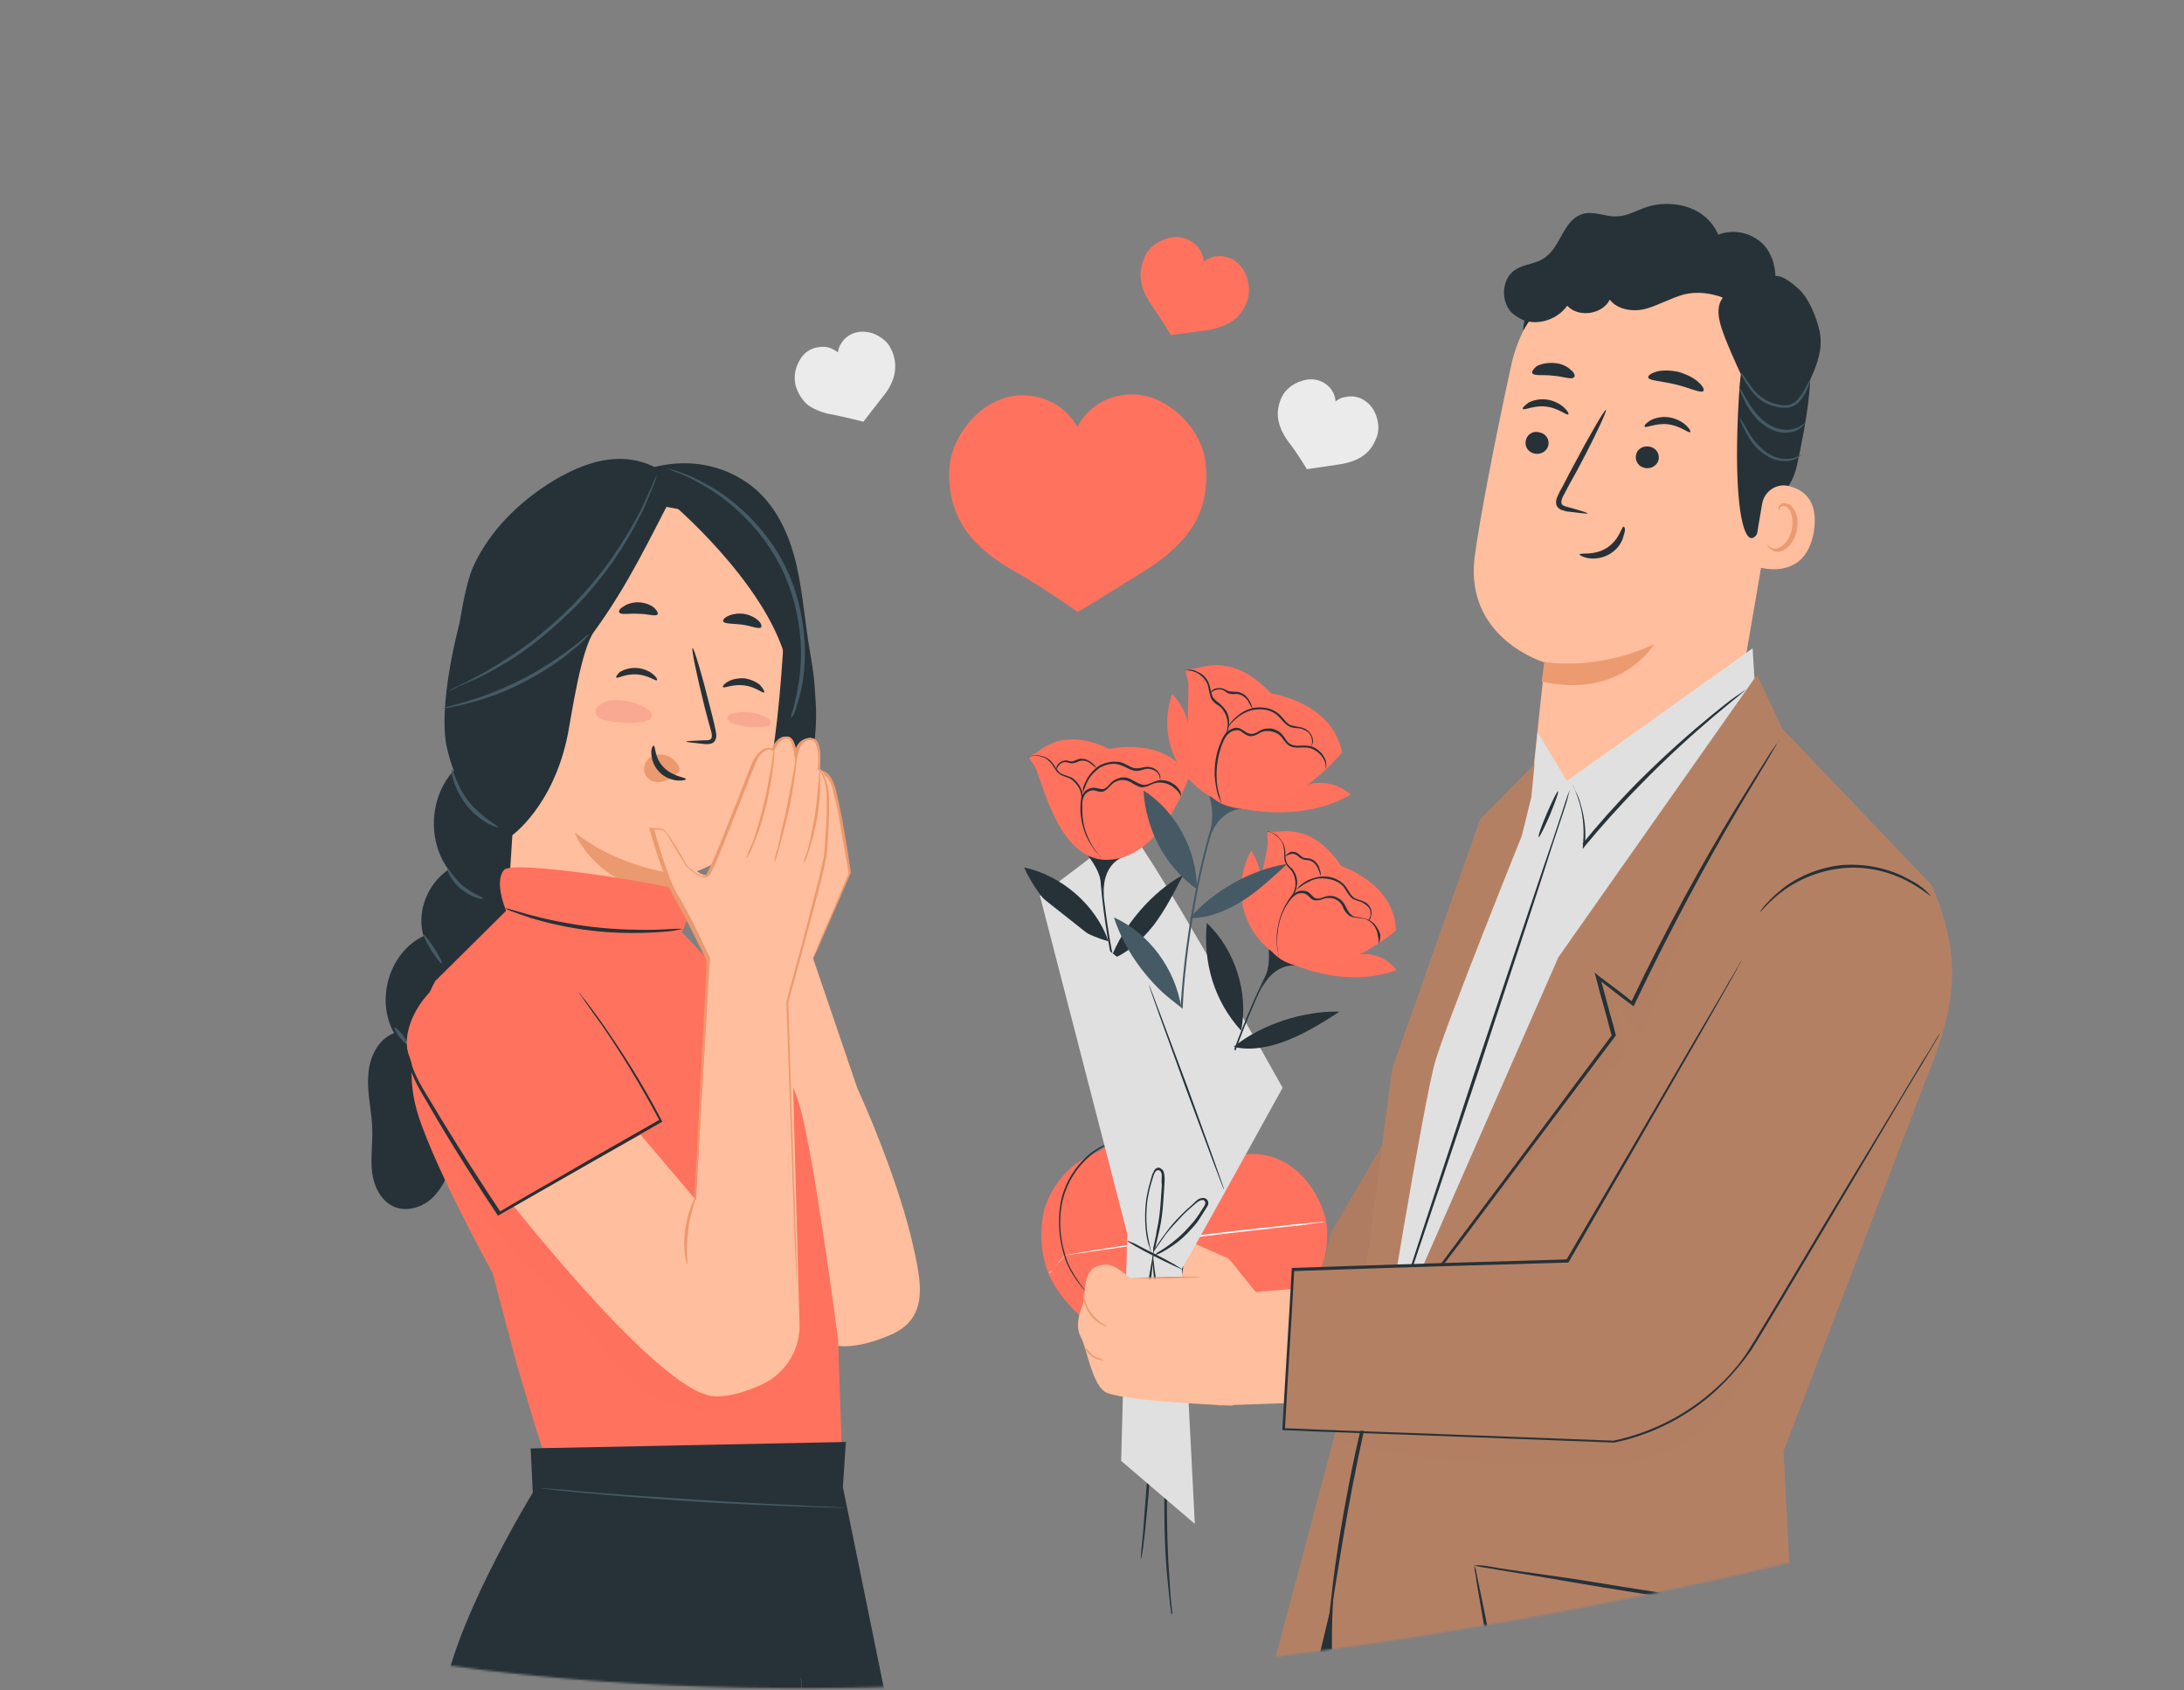 <?xml version="1.0" encoding="UTF-8"?> <svg xmlns="http://www.w3.org/2000/svg" width="1069" height="827" viewBox="0 0 1069 827" fill="none"><rect x="0" y="0" width="1069" height="827" fill="#808080" stroke="none"/> <mask id="mask0_1941_819" style="mask-type:alpha" maskUnits="userSpaceOnUse" x="0" y="0" width="1069" height="827"> <path d="M1068.48 707.193C831.131 796.405 284.824 900.677 0 749.425C31.969 509.043 195.586 22.929 594.302 1.535C993.018 -19.86 1076.56 463.059 1068.48 707.193Z" fill="white"></path> </mask> <g mask="url(#mask0_1941_819)"> <path d="M464.765 228.266C465.538 220.299 469.198 212.768 474.213 206.784C479.228 200.801 485.856 196.14 493.515 194.22C501.659 192.333 510.303 193.88 517.302 198.234C521.495 200.943 524.898 204.571 527.285 208.86C529.494 204.877 532.397 201.426 535.977 198.748C542.62 193.845 551.49 192.006 559.65 193.521C567.326 195.004 574.083 199.342 579.534 205.05C584.986 210.758 589.115 218.079 590.035 226.158C591.325 235.963 589.859 247.042 584.909 255.702C579.685 264.83 571.171 272.281 562.285 278.007C547.321 287.458 527.567 299.507 527.567 299.507C527.567 299.507 510.408 287.187 494.942 278.626C485.814 273.402 476.815 266.242 471.331 257.373C466.057 249.004 463.863 238.167 464.765 228.266Z" fill="#FF725E"></path> <path d="M389.412 188.535C388.686 185.361 388.893 182.25 390.034 179.2C391.174 176.151 392.917 173.454 395.53 171.752C398.144 170.051 401.629 169.345 405.031 169.884C406.878 170.32 408.682 171.378 410.176 172.415C410.301 170.548 411.026 169.033 412.064 167.54C413.806 164.843 417.063 162.872 420.216 162.457C423.369 162.041 426.46 162.56 429.178 163.991C431.895 165.422 434.572 167.476 435.941 170.38C437.891 173.948 438.555 178.055 437.975 182.08C437.394 186.104 435.237 190.336 432.52 193.593C428.081 199.236 422.605 206.373 422.605 206.373C422.605 206.373 414.618 204.278 407.524 202.868C403.499 202.288 399.226 200.753 395.636 198.326C392.96 196.273 390.408 192.352 389.412 188.535Z" fill="#EBEBEB"></path> <path d="M627.664 193.777C629.095 191.059 631.75 188.736 634.654 187.366C637.558 185.997 640.732 185.27 643.823 185.789C647.225 186.328 650.213 188.402 651.914 191.016C653.055 192.655 653.553 194.563 653.74 196.451C655.068 195.289 656.686 194.459 658.573 194.272C661.747 193.546 665.461 194.106 668.137 196.159C670.834 197.901 672.535 200.515 673.593 203.398C674.652 206.282 675.046 209.746 674.217 212.817C673.034 216.488 670.898 220.409 667.621 222.692C664.322 225.285 659.862 226.551 655.755 227.215C648.806 228.315 639.657 229.581 639.657 229.581C639.657 229.581 635.446 222.425 631.13 216.824C628.537 213.526 626.317 209.315 625.653 205.207C624.968 201.411 625.88 197.096 627.664 193.777Z" fill="#EBEBEB"></path> <path d="M560.908 124.406C562.625 121.475 565.397 119.049 568.53 117.735C571.677 116.205 574.983 115.555 578.419 116.219C581.855 116.882 585.19 119.062 587.168 122.021C588.352 123.84 589.088 125.847 589.16 128.027C590.763 126.829 592.553 126.078 594.329 125.543C597.851 124.908 601.72 125.601 604.622 127.751C607.322 129.671 609.3 132.631 610.383 135.965C611.466 139.3 611.668 142.794 610.788 146.215C609.648 150.272 606.978 154.444 603.556 156.827C599.904 159.411 595.241 160.841 590.621 161.621C582.941 162.632 573.067 163.932 573.067 163.932C573.067 163.932 568.374 156.007 563.999 149.843C561.415 146.191 559.105 141.687 558.527 137.298C557.732 132.895 558.916 128.188 560.908 124.406Z" fill="#FF725E"></path> <path d="M397.94 468.867L419.644 532.51C419.644 532.51 440.144 576.695 447.719 613.142C451.06 628.68 454.028 645.13 436.312 653.015C418.286 660.879 409.698 658.431 408.142 658.328L407.83 658.307C396.939 657.582 388.081 649.803 385.985 639.037L360.186 491.358L397.94 468.867Z" fill="#FFBE9D"></path> <path d="M254.218 443.667C254.03 432.403 247.931 420.745 237.579 416.618L224.655 422.946C211.192 427.988 203.228 444.336 207.316 458.048C190.534 465.994 183.669 489.291 192.902 505.533C184.563 508.729 180.498 518.147 180.229 526.881C179.649 535.594 182.18 544.514 182.223 553.268C182.389 560.155 181.311 566.959 182.121 573.577C182.93 580.194 186.209 587.289 192.266 590.192C198.614 593.428 206.912 590.855 211.932 585.876C216.952 580.897 219.918 573.906 221.328 566.811C226.097 546.812 223.15 525.363 229.454 505.779C232.98 495.075 238.933 485.469 244.284 475.511C249.926 465.885 254.717 454.952 254.218 443.667Z" fill="#263238"></path> <path d="M248.682 442.066C234.68 441.134 221.838 432.152 215.821 419.25C210.094 406.679 211.462 390.83 220.029 379.523C221.398 377.739 222.746 376.266 224.675 375.457C228.824 374.17 232.953 377.883 235.878 380.891C243.16 388.877 250.131 396.843 257.413 404.829" fill="#263238"></path> <path d="M251.24 413.156C234.664 403.926 222.257 383.722 218.521 364.72C214.765 346.029 222.852 309.061 229.053 291.034C236.457 269.023 243.865 298.583 251.5 301.28C256.064 303.146 258.906 307.399 259.84 312.149C260.774 316.9 260.463 321.567 259.82 326.525C256.96 355.402 254.1 384.279 251.24 413.156Z" fill="#263238"></path> <path d="M307.272 233.115C337.247 219.483 359.652 230.351 370.274 239.81C380.896 249.268 386.851 263.105 389.985 277.066C393.118 291.026 394.032 305.465 396.544 319.384C398.557 331.395 398.516 332.017 399.284 343.946C400.053 355.874 398.333 377.013 391.405 387.178C384.83 396.742 378.026 405.041 367.945 410.933C364.377 412.883 360.166 415.103 356.203 413.589C353.465 412.469 351.453 409.835 350.062 407.242C321.617 360.341 300.308 309.539 286.965 256.454" fill="#263238"></path> <path d="M273.014 264.592L324.459 247.702L337.425 250.128C366.986 252.096 385.058 285.804 383.774 309.785C382.324 336.256 379.547 368.576 374.196 387.911C363.184 426.559 332.441 428.263 332.441 428.263C332.441 428.263 332.048 438.863 331.468 452.264C330.516 475.955 309.938 493.963 286.31 492.077C263.615 490.254 246.81 470.382 248.302 447.977L259.012 277.725C259.842 269.966 265.836 264.427 273.014 264.592Z" fill="#FFBE9D"></path> <path d="M374.018 338.832C373.354 339.413 369.827 336.053 364.247 335.369C358.667 334.684 354.456 336.905 353.875 336.241C353.584 335.909 354.289 334.706 356.239 333.585C358.189 332.465 361.052 331.718 364.475 331.946C367.877 332.485 370.595 333.916 372.068 335.264C373.81 337.256 374.35 338.542 374.018 338.832Z" fill="#263238"></path> <path d="M335.944 362.884C335.964 362.573 339.408 362.489 345.05 362.24C346.606 362.343 347.872 362.115 348.245 361.202C348.618 360.29 348.411 358.713 347.892 357.116C346.875 353.61 345.879 349.793 344.883 345.976C340.94 330.086 338.346 317.411 338.989 317.141C339.632 316.872 343.471 329.629 347.414 345.519C348.41 349.336 349.406 353.153 350.112 356.638C350.319 358.215 351.128 360.144 350.05 362.26C349.677 363.173 348.37 364.024 347.436 363.961C346.482 364.211 345.86 364.169 344.926 364.107C339.346 363.423 335.923 363.195 335.944 362.884Z" fill="#263238"></path> <path d="M332.445 427.646C332.445 427.646 305.664 426.176 281.287 407.362C281.287 407.362 292.16 436.528 332.114 437.313L332.445 427.646Z" fill="#EB996E"></path> <path d="M332.002 374.466C330.031 371.209 327.023 369.446 323.6 369.218C321.111 369.052 318.559 369.82 316.859 371.895C315.158 373.969 314.639 377.06 316.05 379.342C317.44 381.935 320.49 383.076 323.332 382.64C326.174 382.204 328.456 380.793 330.758 379.071C331.422 378.49 332.065 378.22 332.418 377.619C332.77 377.017 332.583 375.129 332.002 374.466Z" fill="#EB996E"></path> <path d="M319.984 364.911C320.918 364.973 320.213 370.865 324.902 375.553C329.59 380.24 335.834 380.344 335.772 381.277C335.752 381.588 334.154 382.107 331.665 381.941C329.175 381.776 325.192 380.573 322.578 377.586C319.653 374.578 318.947 371.093 318.802 368.583C318.657 366.073 319.694 364.579 319.984 364.911Z" fill="#263238"></path> <path d="M372.573 306.907C371.557 308.089 367.926 306.285 363.279 305.663C358.632 305.041 354.857 305.414 354.006 304.108C353.736 303.465 354.442 302.261 356.371 301.452C357.989 300.622 361.163 299.896 364.254 300.414C367.345 300.932 369.751 302.343 371.224 303.691C372.697 305.039 372.905 306.616 372.573 306.907Z" fill="#263238"></path> <path d="M301.633 331.517C302.214 332.18 306.134 329.628 311.736 330.001C317.337 330.374 320.884 333.423 321.548 332.842C321.88 332.552 321.34 331.266 319.556 329.897C318.083 328.549 315.054 327.097 311.632 326.869C308.209 326.641 305.325 327.699 303.375 328.82C302.027 330.293 301.342 331.185 301.633 331.517Z" fill="#263238"></path> <path d="M303.166 299.728C304.017 301.034 307.834 300.038 312.501 300.349C317.19 300.349 320.841 301.842 321.857 300.659C322.21 300.058 321.67 298.772 320.197 297.423C318.724 296.075 315.986 294.955 312.874 294.748C309.762 294.541 306.879 295.599 305.24 296.74C303.29 297.861 302.585 299.064 303.166 299.728Z" fill="#263238"></path> <path d="M318.892 242.953C306.465 237.124 287.069 237.396 275.618 245.072C264.168 252.749 256.473 265.051 253.093 278.266C249.712 291.48 251.809 311.623 254.362 324.92C276.66 299.838 299.85 270.752 321.236 245.297L318.892 242.953Z" fill="#263238"></path> <path d="M329.433 231.766C399.466 226.739 386.261 331.19 386.261 331.19C381.984 292.149 330.845 248.112 330.845 248.112L320.078 245.52L329.433 231.766Z" fill="#263238"></path> <path d="M259.197 344.285C259.384 341.484 257.06 334.141 253.99 333.311C246.314 331.237 232.311 330.305 229.761 349.826C226.403 376.794 254.055 374.572 254.118 373.639C254.47 373.037 257.891 354.512 259.197 344.285Z" fill="#FFBE9D"></path> <path d="M250.909 362.822C250.909 362.822 250.266 363.092 249.623 363.362C248.669 363.611 247.403 363.839 246.2 363.134C243.482 361.703 241.615 356.89 242.258 351.932C242.423 349.443 243.191 347.306 244.249 345.501C245.306 343.696 246.634 342.534 248.211 342.327C249.787 342.119 250.659 343.115 250.908 344.069C251.177 344.712 250.825 345.314 251.136 345.335C251.136 345.335 251.779 345.065 251.551 343.799C251.592 343.177 251.322 342.534 250.741 341.87C250.16 341.206 249.248 340.833 248.314 340.771C246.136 340.626 244.145 342.369 242.755 344.464C241.365 346.559 240.577 349.007 240.079 351.787C239.707 357.388 241.864 362.533 245.495 364.337C247.321 365.084 248.918 364.565 249.893 364.005C250.868 363.445 250.909 362.822 250.909 362.822Z" fill="#EB996E"></path> <path d="M231.551 277.457C239.619 259.554 254.658 244.928 271.585 234.803C280.691 229.471 290.669 225.134 301.332 224.594C311.994 224.054 323.3 227.932 329.628 236.167L331.371 238.158C317.785 263.821 307.892 285.666 290.697 309.212C284.495 317.863 279.954 348.504 278.005 359.001C270.934 394.786 250.295 409.039 250.295 409.039C207.332 406.491 223.151 295.651 231.551 277.457Z" fill="#263238"></path> <path d="M243.961 404.863C243.94 405.174 241.803 404.407 238.775 402.955C235.766 401.192 231.887 398.433 228.422 394.139C225.269 389.866 223.049 385.655 222.032 382.149C220.994 378.955 220.828 376.756 221.16 376.465C221.803 376.196 223.422 384.742 229.771 392.666C236.43 400.611 244.314 404.261 243.961 404.863Z" fill="#455A64"></path> <path d="M236.39 439.675C236.348 440.298 230.789 439.303 225.457 434.884C220.125 430.466 218.61 425.052 218.942 424.762C219.585 424.492 221.764 429.325 226.494 433.391C231.535 437.477 236.742 439.074 236.39 439.675Z" fill="#455A64"></path> <path d="M216.121 471.441C215.79 471.732 213.487 468.766 210.935 464.845C208.694 460.945 207.034 457.709 207.366 457.419C207.698 457.128 210.001 460.095 212.553 464.015C215.105 467.936 216.764 471.172 216.121 471.441Z" fill="#455A64"></path> <path d="M199.727 511.304C199.396 511.594 197.632 509.914 195.599 507.591C193.877 505.288 192.777 503.027 193.109 502.737C193.441 502.446 195.205 504.126 197.238 506.45C198.939 509.063 200.059 511.013 199.727 511.304Z" fill="#455A64"></path> <path d="M219.392 338.222C219.392 338.222 221.342 337.102 224.578 335.442C226.196 334.612 228.436 333.823 230.718 332.413C233 331.002 235.883 329.944 238.829 327.952C244.678 324.591 251.524 320.358 258.763 314.902C266.002 309.445 273.304 303.055 280.668 295.732C287.72 288.388 294.171 280.691 299.357 273.222C304.542 265.754 308.753 258.845 311.968 252.808C313.731 249.8 314.851 247.062 315.95 244.635C317.049 242.207 318.128 240.091 318.875 238.266C320.368 234.614 321.115 232.789 321.426 232.81C321.426 232.81 320.97 234.967 319.497 238.307C318.75 240.133 317.983 242.269 316.884 244.697C315.784 247.124 314.644 250.173 312.881 253.182C309.977 259.239 305.746 266.459 300.56 273.927C295.375 281.396 289.235 289.113 281.85 296.748C274.487 304.072 266.853 310.752 259.614 316.209C252.374 321.665 245.218 325.877 239.389 328.927C236.464 330.607 233.56 331.977 230.987 333.056C228.415 334.135 226.465 335.255 224.557 335.753C221.611 337.745 219.392 338.222 219.392 338.222Z" fill="#455A64"></path> <path d="M288.452 310.301C288.452 310.301 287.767 311.193 286.419 312.666C285.071 314.139 282.748 316.172 279.781 318.475C274.139 323.412 265.634 329.097 255.283 334.347C244.932 339.596 235.348 342.708 228.046 344.41C224.54 345.427 221.387 345.842 219.479 346.34C217.28 346.506 216.326 346.755 216.326 346.755C216.346 346.444 220.786 345.489 227.797 343.456C234.809 341.422 244.413 337.999 254.764 332.749C264.784 327.79 273.309 321.794 279.221 317.5C284.822 313.184 288.161 309.969 288.452 310.301Z" fill="#455A64"></path> <path d="M386.956 351.562C386.956 351.562 387.413 349.405 388.595 345.733C389.466 342.04 390.772 336.501 391.539 329.676C393.073 316.026 391.578 296.236 382.2 277.483C372.821 258.731 357.76 245.539 346.038 238.507C340.022 234.981 335.188 232.471 331.516 231.289C327.865 229.796 326.039 229.049 326.039 229.049C326.039 229.049 326.662 229.091 327.575 229.464C328.487 229.837 330.043 229.941 331.869 230.688C335.541 231.87 340.706 234.089 347.034 237.636C359.087 244.377 374.46 257.59 384.129 276.674C393.777 296.07 394.94 316.15 393.406 329.8C392.639 336.626 391.022 342.144 389.839 345.816C389.404 347.662 388.678 349.176 388.305 350.089C387.309 350.961 386.956 351.562 386.956 351.562Z" fill="#455A64"></path> <path d="M300.385 342.676C306.028 342.426 311.567 343.733 316.38 346.554C317.873 347.591 319.658 348.96 318.911 350.785C318.496 352.32 316.92 352.528 315.322 353.047C308.995 354.188 302.461 353.753 296.299 352.405C294.142 351.949 292.026 350.871 291.528 348.962C291.009 347.365 292.378 345.581 293.996 344.751C295.324 343.589 298.518 342.551 300.385 342.676Z" fill="#F9A991"></path> <path d="M357.39 349.584C363.156 347.467 369.67 348.213 375.106 351.076C375.707 351.428 376.309 351.781 376.89 352.445C377.159 353.088 377.429 353.731 377.077 354.332C376.703 355.245 375.749 355.494 374.816 355.432C369.443 356.325 363.862 355.641 358.967 354.064C357.743 353.67 356.85 352.986 356.29 352.011C355.709 351.347 355.772 350.414 357.39 349.584Z" fill="#F9A991"></path> <path d="M331.072 454.105C330.284 451.865 379.536 500.776 391.26 540.626C398.896 566.764 409.919 654.699 410.21 655.031L411.998 707.972L265.375 708.524L262.013 697.986L253.07 668.01L241.075 622.829C241.075 622.829 208.709 564.415 203.147 539.978C196.112 509.505 213.079 480.005 213.079 480.005L248.549 444.86L331.072 454.105Z" fill="#FF725E"></path> <path d="M248.409 447.359C248.409 447.359 241.313 431.884 246.727 425.681C251.124 420.66 321.014 431.877 335.121 435.942C343.398 438.368 333.443 456.458 333.443 456.458L248.409 447.359Z" fill="#FF725E"></path> <path d="M333.865 454.6C333.865 454.6 332.6 454.828 330.38 455.305C328.16 455.783 325.028 455.887 320.941 456.24C313.1 456.655 301.835 456.843 289.741 455.413C277.647 453.982 266.88 451.39 259.225 449.005C255.553 447.823 252.504 446.682 250.367 445.915C248.23 445.147 247.338 444.463 247.338 444.463C247.359 444.152 252.255 445.728 259.619 447.781C267.295 449.855 278.082 452.136 289.865 453.546C301.96 454.976 312.892 455.079 320.713 454.974C328.866 454.579 333.575 454.268 333.865 454.6Z" fill="#263238"></path> <g opacity="0.3"> <g opacity="0.3"> <g opacity="0.3"> <path opacity="0.3" d="M288.275 454.071C276.823 452.371 263.547 449.924 252.531 446.378C268.733 456.521 288.649 462.535 307.796 461.309C315.015 460.852 322.296 459.462 327.316 454.483C316.135 458.114 299.726 455.771 288.275 454.071Z" fill="black"></path> </g> </g> </g> <g opacity="0.3"> <g opacity="0.3"> <g opacity="0.3"> <path opacity="0.3" d="M389.548 660.537C383.699 673.274 372.083 683.44 358.682 687.549C345.281 691.658 330.096 689.709 318.063 682.657C304.247 674.236 295.512 659.902 285.076 647.643C272.919 633.081 258.417 620.863 245.907 606.903C233.397 592.943 222.629 576.286 220.117 557.678C238.499 582.031 258.81 600.886 283.725 616.297C317.043 636.956 354.84 641.973 389.548 660.537Z" fill="black"></path> </g> </g> </g> <path d="M401.136 379.09C401.136 379.09 403.19 376.414 406.571 381.952C409.953 387.491 416.056 427.279 416.056 427.279L397.97 468.894L377.019 487.815L401.136 379.09Z" fill="#FFBE9D"></path> <path d="M397.981 468.868C397.981 468.868 398.002 468.557 398.334 468.266C398.686 467.665 399.039 467.063 399.412 466.15C400.491 464.034 401.611 461.296 403.104 457.645C406.402 450.363 410.84 440.032 416.378 427.273L416.399 426.962L416.42 426.651C415.361 419.079 414.033 410.864 412.434 402.007C411.48 397.567 410.836 393.149 409.591 388.377C409.114 386.158 408.346 383.606 407.247 381.345C406.686 380.37 405.836 379.063 404.944 378.379C404.342 378.026 403.761 377.363 402.828 377.3C401.894 377.238 401.251 377.508 400.566 378.4L400.546 378.711C400.11 380.558 399.654 382.715 399.198 384.873C392.935 413.21 387.482 438.789 383.417 457.584C381.551 466.836 379.809 474.222 378.814 479.781C378.337 482.25 377.881 484.407 377.466 485.943C377.072 487.167 377.01 488.1 377.01 488.1C377.01 488.1 377.363 487.498 377.777 485.963C378.192 484.428 378.627 482.582 379.104 480.113C380.39 474.885 382.153 467.189 384.309 458.269C388.374 439.474 394.139 413.916 400.712 385.598C401.169 383.441 401.625 381.283 402.06 379.437L402.039 379.748C402.392 379.147 403.326 379.209 404.218 379.893C405.11 380.578 405.67 381.553 406.23 382.528C407.35 384.478 407.807 387.008 408.284 389.228C409.55 393.688 410.484 398.439 411.128 402.857C412.726 411.715 414.054 419.93 415.424 427.522L415.445 427.211C410.239 439.679 405.78 450.321 402.482 457.603C400.988 461.254 399.868 463.993 399.101 466.13C398.728 467.042 398.375 467.644 398.334 468.266C398.002 468.557 397.67 468.847 397.981 468.868Z" fill="#EB996E"></path> <path d="M352.056 448.92L340.658 587.247L306.177 546.507L230.066 563.006C230.066 563.006 316.498 677.841 348.031 683.066C356.681 684.58 370.808 678.957 376.015 675.865C385.785 669.952 391.821 659.102 391.322 647.817L387.014 487.191L352.056 448.92Z" fill="#FFBE9D"></path> <path d="M390.594 630.266L385.873 489.928C385.873 489.928 403.936 425.182 404.454 417.403C404.972 409.624 408.165 380.456 401.256 376.246C401.256 376.246 403.184 361.372 397.251 361.289C391.318 361.207 389.846 369.235 389.846 369.235C389.846 369.235 389.43 361.394 386.049 360.543C381.132 359.278 378.789 366.311 378.789 366.311C378.789 366.311 373.042 363.428 369.247 373.49C369.247 373.49 349.627 424.067 347.221 427.345C344.794 430.934 336.599 422.574 336.599 422.574C336.599 422.574 327.096 405.689 325.271 404.942C323.424 404.507 319.67 404.569 319.67 404.569C319.67 404.569 326.995 430.686 331.518 437.864C336.352 445.062 347.286 468.606 347.286 468.606L340.7 586.312" fill="#FFBE9D"></path> <path d="M340.337 586.926C340.337 586.926 340.378 586.303 340.482 584.747C340.586 583.192 340.71 581.325 340.896 578.524C341.269 572.923 341.787 565.144 342.471 554.875C343.527 534.317 345.475 505.067 347.567 468.95C342.878 459.574 338.251 449.264 332.358 439.183C329.246 434.287 327.441 428.541 325.324 422.774C323.519 417.028 321.423 410.95 319.95 404.913L319.266 405.806C320.199 405.868 321.444 405.951 322.377 406.013C323 406.054 323.311 406.075 323.933 406.116C324.244 406.137 324.555 406.158 324.555 406.158C324.867 406.178 324.867 406.179 324.846 406.49C326.319 407.838 327.439 409.788 328.56 411.738C330.8 415.638 333.352 419.558 335.593 423.458C336.755 424.785 337.938 425.802 339.431 426.839C340.925 427.876 342.107 428.892 344.265 429.349C345.198 429.411 346.464 429.183 347.148 428.29C347.833 427.398 348.185 426.797 348.559 425.884C349.285 424.37 350.011 422.855 350.737 421.341C353.35 414.951 355.963 408.562 358.597 401.861C361.231 395.16 363.844 388.77 366.499 381.758C367.972 378.418 369.154 374.746 370.606 371.718C371.332 370.203 372.369 368.71 373.676 367.859C375.003 366.697 376.891 366.51 378.094 367.215L378.696 367.568L379.048 366.966C379.422 366.054 380.127 364.85 380.811 363.958C381.496 363.066 382.492 362.195 383.778 361.655C384.421 361.386 385.043 361.427 385.354 361.448C385.977 361.489 386.267 361.821 386.558 362.153C387.989 364.124 388.425 366.966 388.882 369.496L389.504 374.226L390.438 369.6C390.894 367.443 391.682 364.995 393.341 363.542C394.689 362.069 397.552 361.322 398.693 362.961C399.834 364.6 400.291 367.131 400.457 369.329C400.623 371.528 400.458 374.018 400.313 376.196L400.292 376.507L400.582 376.839C402.366 378.208 403.134 380.76 403.902 383.311C404.359 385.842 404.815 388.373 404.629 391.173C404.899 396.505 404.567 401.483 404.215 406.773C404.049 409.263 403.884 411.752 403.697 414.553C403.531 417.042 403.366 419.531 402.578 421.979C401.624 426.917 400.359 431.833 399.114 436.439C394.407 455.503 389.471 473.303 384.909 490.189C386.468 532.488 387.571 567.567 388.444 592.004C388.881 604.223 389.172 613.931 389.671 620.528C389.775 623.66 389.92 626.17 390.107 628.058C390.315 629.635 390.252 630.568 390.252 630.568C390.252 630.568 390.315 629.635 390.107 628.058C390.231 626.191 390.086 623.681 389.982 620.549C389.795 613.973 389.503 604.264 389.067 592.045C388.193 567.608 387.091 532.529 385.843 490.252L385.822 490.563C390.364 473.987 395.32 455.877 400.339 436.833C401.583 432.227 402.848 427.311 403.802 422.373C404.279 419.905 404.755 417.436 404.921 414.947C405.087 412.457 405.253 409.968 405.439 407.167C405.791 401.877 405.812 396.878 405.853 391.567C405.707 389.057 405.583 386.236 404.815 383.684C404.586 382.419 404.047 381.133 403.508 379.847C402.968 378.561 402.117 377.254 400.935 376.237L401.205 376.88C401.37 374.391 401.515 372.213 401.37 369.703C401.453 368.458 401.225 367.193 400.996 365.927C400.768 364.662 400.228 363.376 399.357 362.38C398.486 361.384 396.66 360.638 395.374 361.177C394.109 361.406 392.822 361.945 391.827 362.816C389.835 364.559 389.047 367.007 388.55 369.787L390.106 369.89C389.67 367.048 389.545 364.227 387.533 361.593C386.952 360.929 386.039 360.556 385.416 360.514C384.483 360.452 383.861 360.411 382.906 360.66C381.309 361.178 380.293 362.361 379.276 363.544C378.571 364.747 377.866 365.95 377.472 367.174L378.447 366.614C376.331 365.535 374.111 366.013 372.452 367.465C370.813 368.606 369.755 370.411 368.718 371.905C367.245 375.245 366.084 378.605 364.591 382.256C361.957 388.957 359.323 395.658 356.689 402.359C354.055 409.06 351.441 415.449 348.849 421.528C348.123 423.042 347.397 424.556 346.671 426.071C346.298 426.984 345.945 427.585 345.592 428.187C345.24 428.788 344.618 428.747 343.995 428.706C342.439 428.602 341.257 427.586 339.763 426.549C338.581 425.532 337.087 424.495 336.215 423.499C333.975 419.6 331.755 415.389 329.182 411.779C328.062 409.829 326.921 408.191 325.178 406.199C324.887 405.867 324.597 405.535 324.286 405.515C323.975 405.494 323.663 405.473 323.352 405.453C322.73 405.411 322.108 405.37 321.796 405.349C320.552 405.266 319.618 405.204 318.685 405.142L317.751 405.08L318 406.034C319.785 412.091 321.569 418.148 323.686 423.915C324.744 426.799 325.802 429.682 326.86 432.566C327.919 435.449 329.309 438.042 330.699 440.635C336.591 450.716 341.239 460.715 345.928 470.091L345.949 469.78C344.188 505.606 342.531 535.188 341.475 555.746C341.103 566.036 340.585 573.815 340.212 579.416C340.025 582.217 339.901 584.084 339.797 585.64C340.378 586.303 340.337 586.926 340.337 586.926Z" fill="#EB996E"></path> <path d="M236.234 470.28C261.417 462.893 276.189 475.753 295.587 503.611C314.675 531.449 321.833 550.679 321.833 550.679L244.273 593.648C244.273 593.648 201.823 527.061 199.519 514.718C196.614 502.023 207.565 478.373 236.234 470.28Z" fill="#FF725E"></path> <path d="M365.522 419.823C365.833 419.843 367.265 417.126 369.131 412.562C370.998 407.998 373.321 401.276 375.063 393.891C376.804 386.506 377.883 379.701 378.525 374.743C379.168 369.785 379.064 366.653 379.064 366.653C378.753 366.632 378.234 369.723 377.592 374.681C376.638 379.619 375.56 386.423 373.838 393.497C372.097 400.882 370.106 407.313 368.55 411.898C366.352 416.752 365.232 419.491 365.522 419.823Z" fill="#EB996E"></path> <path d="M379.177 421.668C379.489 421.689 380.297 418.93 381.542 414.324C382.786 409.719 384.466 403.267 386.187 396.193C387.597 389.098 388.654 382.605 389.276 377.958C389.898 373.311 389.794 370.179 389.794 370.179C389.483 370.158 389.297 372.959 388.364 377.585C387.742 382.232 386.373 388.704 384.963 395.799C383.574 402.583 381.915 408.723 380.94 413.972C379.364 418.868 378.866 421.648 379.177 421.668Z" fill="#EB996E"></path> <path d="M393.567 421.998C393.879 422.018 394.978 419.591 396.181 415.608C397.383 411.625 399.022 405.796 400.058 399.614C401.116 393.12 401.489 387.519 401.468 383.142C401.426 379.076 401.301 376.255 401.301 376.255C400.99 376.234 400.618 386.524 398.835 399.22C397.798 405.402 396.471 411.252 395.579 415.256C394.044 419.529 393.256 421.977 393.567 421.998Z" fill="#EB996E"></path> <path d="M336.379 618.856C336.691 618.877 335.632 611.305 336.855 602.323C337.767 593.32 341.044 586.349 340.443 585.996C340.152 585.665 336.564 592.614 335.299 602.219C334.076 611.202 336.068 618.836 336.379 618.856Z" fill="#EB996E"></path> <path d="M198.884 510.621C198.884 510.621 198.408 513.09 199.342 517.84C200.275 522.591 202.682 528.689 207.185 536.178C215.587 550.802 227.974 571.317 243.327 594.218L243.597 594.861L244.24 594.592C253.989 588.99 264.382 583.118 275.106 576.956C292.655 566.873 308.898 557.64 323.522 549.237L324.165 548.967L323.895 548.324C313.646 528.576 303.127 512.873 295.72 502.066C292.006 496.818 288.853 492.545 286.55 489.578C285.388 488.251 284.517 487.255 283.956 486.28C283.376 485.616 283.085 485.284 283.085 485.284C283.085 485.284 283.376 485.616 283.936 486.591C284.496 487.566 285.367 488.562 286.218 489.869C288.21 492.814 291.363 497.088 295.077 502.336C302.484 513.143 312.671 529.136 322.941 548.573L323.314 547.66C308.69 556.063 292.137 565.275 274.899 575.379C264.174 581.541 253.782 587.413 244.343 593.036L245.256 593.409C229.903 570.508 217.496 550.304 208.782 535.659C204.259 528.482 201.541 522.362 200.607 517.612C198.719 513.11 199.196 510.642 198.884 510.621Z" fill="#263238"></path> <path d="M259.733 708.771L260.793 730.408C260.793 730.408 218.728 798.869 216.201 836.832C213.673 874.795 176.089 1176.41 176.089 1176.41C176.089 1176.41 378.518 1201.45 401.626 1182.98C424.422 1164.5 424.422 1164.5 424.422 1164.5L498.563 1149.43L412.56 727.698L414.031 705.605L259.733 708.771Z" fill="#263238"></path> <path d="M391.998 820.732C391.998 820.732 391.978 821.043 392.247 821.686C392.206 822.309 392.455 823.263 392.393 824.196C392.538 826.706 392.953 829.86 392.995 833.926C393.68 842.41 394.428 854.649 395.633 869.42C398.021 899.271 401.51 940.76 406.617 986.107C411.703 1031.77 417.411 1072.78 421.999 1102.46C424.137 1117.3 426.171 1129 427.478 1137.52C428.142 1141.63 428.558 1144.78 429.035 1147C429.284 1147.96 429.222 1148.89 429.491 1149.53C429.45 1150.15 429.429 1150.47 429.429 1150.47C429.429 1150.47 429.45 1150.15 429.18 1149.51C428.911 1148.87 428.973 1147.93 428.724 1146.98C428.246 1144.76 427.52 1141.59 426.856 1137.48C425.216 1129.24 423.203 1117.23 420.754 1102.38C415.856 1072.67 409.836 1031.64 404.75 985.983C399.663 940.325 396.154 899.147 394.409 869.025C393.536 853.965 392.768 842.037 392.394 833.573C392.352 829.507 392.248 826.375 392.102 823.864C392.164 822.931 391.916 821.977 391.957 821.354C391.978 821.043 391.998 820.732 391.998 820.732Z" fill="#455A64"></path> <path d="M413.736 737.785C413.736 737.785 411.537 737.951 407.803 737.703C404.049 737.765 398.447 737.392 391.581 737.248C377.869 736.647 358.846 736.006 337.997 734.618C317.149 733.23 298.188 731.655 284.517 730.432C277.692 729.665 272.091 729.292 268.377 728.732C264.664 728.172 262.486 728.027 262.486 728.027C262.486 728.027 264.664 728.172 268.398 728.421C272.443 728.69 278.044 729.063 284.558 729.81C298.229 731.032 317.211 732.296 338.059 733.684C358.908 735.072 377.91 736.025 391.622 736.625C398.157 737.06 403.779 737.122 407.824 737.392C411.558 737.64 413.736 737.785 413.736 737.785Z" fill="#455A64"></path> <path d="M511.028 592.328C513.122 584.341 517.976 577.163 523.971 571.624C529.945 566.396 537.703 562.536 545.565 561.81C554.049 561.124 562.928 563.903 569.422 569.649C573.26 573.03 576.102 577.283 577.97 582.095C580.708 578.527 584.359 575.332 588.57 573.112C596.328 569.253 605.435 568.609 613.691 571.346C621.326 574.043 627.84 579.477 632.384 586.343C636.927 593.209 640.143 601.237 639.895 609.66C639.834 619.97 636.287 630.985 630.127 639.014C623.303 647.624 613.512 653.848 603.513 658.496C586.773 665.82 564.577 675.281 564.577 675.281C564.577 675.281 548.706 660.16 534.453 648.897C525.844 642.073 517.669 633.402 513.333 623.424C509.287 613.778 508.788 602.493 511.028 592.328Z" fill="#FF725E"></path> <g opacity="0.3"> <g opacity="0.3"> <g opacity="0.3"> <g opacity="0.3"> <path opacity="0.3" d="M511.028 592.328C513.122 584.341 517.976 577.163 523.971 571.624C529.945 566.396 537.703 562.536 545.565 561.81C554.049 561.124 562.928 563.903 569.422 569.649C573.26 573.03 576.102 577.283 577.97 582.095C580.708 578.527 584.359 575.332 588.57 573.112C596.328 569.253 605.435 568.609 613.691 571.346C621.326 574.043 627.84 579.477 632.384 586.343C636.927 593.209 640.143 601.237 639.895 609.66C639.834 619.97 636.287 630.985 630.127 639.014C623.303 647.624 613.512 653.848 603.513 658.496C586.773 665.82 564.577 675.281 564.577 675.281C564.577 675.281 548.706 660.16 534.453 648.897C525.844 642.073 517.669 633.402 513.333 623.424C509.287 613.778 508.788 602.493 511.028 592.328Z" fill="black"></path> </g> </g> </g> </g> <path d="M520.753 587.34C522.848 579.353 527.701 572.175 533.696 566.635C539.67 561.407 547.428 557.548 555.291 556.821C563.775 556.136 572.654 558.915 579.148 564.661C582.986 568.042 585.828 572.294 587.696 577.107C590.433 573.539 594.084 570.344 598.295 568.124C606.053 564.264 615.16 563.62 623.417 566.358C631.051 569.054 637.566 574.489 642.109 581.355C646.653 588.221 649.869 596.249 649.621 604.671C649.559 614.981 646.013 625.997 639.853 634.026C633.028 642.635 623.237 648.86 613.239 653.507C596.498 660.832 575.526 670.687 575.526 670.687C575.526 670.687 558.431 655.172 544.179 643.909C535.569 637.084 527.395 628.414 523.059 618.436C518.701 608.769 518.203 597.484 520.753 587.34Z" fill="#FF725E"></path> <path d="M513.315 623.108C513.315 623.108 513.647 622.817 513.979 622.527C514.332 621.925 514.975 621.656 515.659 620.763C517.028 618.979 519.041 616.925 521.405 614.27C533.707 612.588 554.866 609.309 579.137 606.237C598.367 603.766 615.689 601.794 628.281 600.445C634.255 599.905 639.296 599.303 643.092 598.618C644.669 598.41 645.934 598.182 647.179 598.265C648.133 598.016 648.444 598.037 648.444 598.037C648.444 598.037 647.822 597.995 646.888 597.933C645.623 598.161 644.378 598.078 642.802 598.286C639.026 598.66 634.006 598.951 628.011 599.802C615.419 601.151 598.118 602.812 578.867 605.594C554.596 608.666 533.437 611.945 521.094 614.249C518.729 616.905 517.028 618.979 515.659 620.763C514.996 621.344 514.643 621.946 514.29 622.548C513.627 623.129 513.315 623.108 513.315 623.108Z" fill="white"></path> <path d="M580.388 606.631C580.388 606.631 580.741 606.029 581.426 605.137C582.463 603.643 583.189 602.129 584.226 600.635C585.615 598.54 587.005 596.445 588.457 593.416C589.183 591.901 589.888 590.698 590.614 589.184C590.987 588.271 591.34 587.669 591.713 586.756C591.734 586.445 592.087 585.844 591.817 585.201C591.858 584.578 591.277 583.914 590.655 583.873C589.41 583.79 588.435 584.35 588.062 585.263C587.71 585.865 587.025 586.757 586.672 587.358C585.635 588.852 584.93 590.055 584.204 591.57C582.773 594.288 581.964 597.047 581.197 599.183C580.741 601.341 580.284 603.498 580.513 604.764C580.119 605.988 580.388 606.631 580.388 606.631C580.7 606.652 580.575 603.83 581.819 599.225C582.587 597.088 583.395 594.329 584.827 591.611C585.532 590.408 586.258 588.894 587.295 587.4C588.311 586.217 589.079 584.081 590.302 584.475C590.925 584.516 590.883 585.138 590.51 586.051C590.137 586.964 589.784 587.566 589.722 588.499C588.996 590.014 588.27 591.528 587.876 592.752C586.445 595.47 585.034 597.876 583.956 599.992C582.898 601.797 582.172 603.311 581.135 604.805C580.741 606.029 580.388 606.631 580.388 606.631Z" fill="white"></path> <path d="M580.376 606.931C580.376 606.931 579.608 604.379 577.015 601.081C575.873 599.442 574.131 597.451 572.077 595.439C571.205 594.443 570.023 593.427 568.84 592.41C568.239 592.058 567.658 591.394 566.745 591.021C566.143 590.668 565.231 590.295 563.965 590.523L563.633 590.813C563.301 591.104 563.281 591.415 563.26 591.726L563.239 592.037C563.219 592.348 563.53 592.369 563.509 592.68C563.799 593.012 564.09 593.344 564.069 593.655C564.65 594.319 564.92 594.962 565.521 595.315C566.393 596.31 567.575 597.327 568.447 598.323C570.501 600.335 572.285 601.704 573.758 603.052C577.948 605.831 580.376 606.931 580.376 606.931C580.376 606.931 579.774 606.578 578.882 605.893C577.99 605.209 576.807 604.193 575.023 602.824C573.55 601.475 571.787 599.795 569.712 598.094C568.841 597.099 567.658 596.082 566.787 595.086C566.206 594.423 565.915 594.091 565.335 593.427C565.044 593.095 564.754 592.763 564.774 592.452L564.484 592.12L564.173 592.099L564.484 592.12C564.816 591.83 565.729 592.203 566.33 592.556C566.932 592.908 567.534 593.261 568.135 593.614C569.318 594.63 570.21 595.314 571.392 596.331C573.446 598.343 574.898 600.002 576.351 601.662C577.803 603.321 578.654 604.628 579.214 605.603C580.106 606.287 580.376 606.931 580.376 606.931Z" fill="white"></path> <path d="M560.972 645.659C560.972 645.659 561.947 645.099 563.254 644.248C564.561 643.397 566.842 641.987 569.166 639.953C571.489 637.92 574.185 634.974 575.679 631.323C576.425 629.497 576.902 627.029 576.736 624.83C576.819 623.585 576.57 622.631 576.031 621.345C575.47 620.37 574.62 619.063 573.396 618.669C572.172 618.275 570.595 618.483 569.6 619.354C568.604 620.225 568.48 622.092 569.351 623.088C569.89 624.374 571.094 625.079 572.338 625.162C573.583 625.245 574.537 624.996 575.512 624.436C577.462 623.315 578.52 621.511 579.267 619.685C580.013 617.859 580.428 616.324 580.532 614.768C580.739 611.657 580.282 609.126 579.763 607.529C579.514 606.574 579.245 605.931 578.954 605.599C578.664 605.267 578.684 604.956 578.684 604.956C578.373 604.936 580.635 608.524 579.909 614.727C579.806 616.283 579.391 617.818 578.665 619.332C577.939 620.847 576.881 622.652 575.263 623.482C573.645 624.312 571.135 624.457 570.326 622.528C569.766 621.553 569.828 620.619 570.492 620.038C571.155 619.458 572.421 619.229 573.334 619.603C575.47 620.37 576.238 622.921 576.114 624.788C576.28 626.987 575.824 629.145 575.077 630.97C573.584 634.622 571.198 637.588 568.875 639.622C564.249 643.377 560.682 645.327 560.972 645.659Z" fill="white"></path> <path d="M580.056 602.863C579.744 602.842 581.176 609.501 582.837 617.425C584.497 625.35 586.261 631.718 586.572 631.739C586.883 631.76 585.451 625.101 583.791 617.176C581.819 609.231 580.367 602.884 580.056 602.863Z" fill="white"></path> <path d="M575.512 670.69C575.512 670.69 575.222 670.358 574.33 669.673C573.438 668.989 572.255 667.972 571.093 666.645C568.147 663.948 564.019 660.235 558.998 655.838C553.666 651.42 547.775 646.027 540.97 640.26C539.186 638.891 537.422 637.211 535.638 635.842C533.854 634.473 532.09 632.793 530.659 630.822C527.775 627.192 524.933 622.94 522.754 618.106C519.019 608.481 518.126 598.42 519.64 589.769C521.153 581.119 525.385 573.899 530.093 568.899C534.802 563.9 539.677 561.099 543.203 559.771C545.112 559.273 546.398 558.733 547.352 558.484C548.306 558.235 548.929 558.277 548.949 557.965C548.949 557.965 548.327 557.924 547.373 558.173C546.419 558.422 544.842 558.63 543.245 559.148C539.718 560.476 534.553 562.945 529.844 567.945C525.136 572.945 520.593 580.144 519.059 589.106C517.525 598.068 518.397 608.44 522.132 618.065C524.31 622.898 527.153 627.151 530.348 630.802C531.779 632.772 533.543 634.452 535.327 635.821C537.09 637.502 538.874 638.871 540.659 640.24C547.463 646.006 553.666 651.42 558.687 655.817C563.708 660.215 567.857 663.616 570.803 666.313C572.297 667.35 573.168 668.346 574.06 669.03C575.222 670.358 575.512 670.69 575.512 670.69Z" fill="#263238"></path> <path d="M601.328 615.844C601.328 615.844 589.794 610.7 583.715 608.108C577.326 605.494 563.031 590.165 563.031 590.165C563.031 590.165 559.008 598.961 561.975 606.035C564.942 613.109 572.078 618.585 572.078 618.585L577.017 628.915L601.328 615.844Z" fill="#FFBE9D"></path> <path d="M627.8 532.278C627.8 532.278 555.493 402.443 551.511 405.929C547.528 409.414 509.028 438.419 509.028 438.419L557.972 524.816L627.8 532.278Z" fill="#E0E0E0"></path> <path d="M636.153 472.82C636.153 472.82 624.225 468.9 616.551 485.579C616.551 485.579 620.222 477.385 620.885 472.116C621.59 466.224 620.531 458.652 620.531 458.652L636.153 472.82Z" fill="#263238"></path> <path d="M568.829 700.256C568.829 700.256 568.891 699.322 569.327 697.476C569.472 695.298 569.969 692.518 570.197 689.095C571.006 681.647 572.332 671.109 573.825 658.081C577.121 632.046 582.055 595.494 591.843 556.451C601.632 517.409 615.777 483.345 629.176 460.483C635.564 449.032 641.475 440.049 645.935 434.094C648.009 431.107 649.731 428.721 651.079 427.248C652.116 425.755 652.801 424.863 652.801 424.863C652.801 424.863 652.116 425.755 650.768 427.228C649.731 428.721 647.698 431.086 645.624 434.074C641.164 440.028 635.253 449.011 628.553 460.442C615.154 483.304 600.698 517.347 590.91 556.389C581.122 595.432 576.499 632.005 573.203 658.04C571.71 671.068 570.363 681.917 569.886 689.074C569.638 692.808 569.14 695.588 569.016 697.455C568.912 699.011 568.829 700.256 568.829 700.256Z" fill="#263238"></path> <path d="M665.592 466.95C672.52 466.161 679.511 469.127 683.516 474.707C664.929 481.596 643.935 477.698 626.384 469.028L665.592 466.95Z" fill="#FF725E"></path> <g opacity="0.3"> <g opacity="0.3"> <g opacity="0.3"> <path opacity="0.3" d="M665.59 466.95C672.518 466.161 679.509 469.127 683.514 474.707C664.927 481.596 643.933 477.698 626.382 469.028L665.59 466.95Z" fill="black"></path> </g> </g> </g> <path d="M612.448 416.226C615.56 421.122 617.946 427.532 616.619 433.382L622.596 465.66C615.148 460.163 610.065 452.011 608.177 442.821C606.578 433.964 607.843 424.359 612.448 416.226Z" fill="#FF725E"></path> <g opacity="0.3"> <g opacity="0.3"> <g opacity="0.3"> <path opacity="0.3" d="M612.447 416.225C615.559 421.12 617.945 427.53 616.618 433.38L622.595 465.658C615.147 460.162 610.064 452.009 608.176 442.82C606.577 433.962 607.842 424.357 612.447 416.225Z" fill="black"></path> </g> </g> </g> <path d="M683.252 455.314C683.252 455.314 652.387 482.326 628.799 470.442C605.522 458.578 621.368 417.751 620.517 411.756C619.977 405.781 620.205 407.047 624.271 407.005C628.337 406.963 642.651 403.228 656.593 423.847C656.593 423.847 682.898 432.474 683.252 455.314Z" fill="#FF725E"></path> <path d="M674.769 461.627C674.769 461.627 675.101 461.337 675.142 460.714C675.495 460.113 675.557 459.179 675.619 458.246C675.702 457.001 675.162 455.715 674.312 454.408C673.482 452.79 672.32 451.463 670.515 450.405C668.71 449.347 666.221 449.181 664.063 448.725C662.819 448.642 661.906 448.269 661.034 447.273C660.142 446.589 659.603 445.302 659.043 444.327C658.503 443.041 657.653 441.735 656.781 440.739C655.599 439.722 654.395 439.017 652.86 438.602C651.325 438.188 649.749 438.395 648.151 438.914C646.865 439.454 645.268 439.972 644.044 439.578C642.82 439.184 641.969 437.877 640.787 436.861C639.604 435.845 637.737 435.72 636.161 435.928C632.987 436.654 631.244 439.351 629.834 441.758C627.034 446.26 625.769 451.176 625.188 455.201C624.608 459.225 625.023 462.378 625.189 464.577C625.438 465.531 625.687 466.486 625.646 467.108C625.915 467.751 625.895 468.062 625.895 468.062C626.206 468.083 624.338 463.27 625.499 455.221C626.08 451.197 627.324 446.591 630.104 442.401C631.493 440.305 633.215 437.92 635.767 437.152C637.032 436.924 638.588 437.027 639.48 437.712C640.683 438.417 641.513 440.035 643.048 440.45C644.895 440.885 646.492 440.366 647.778 439.827C649.064 439.287 650.62 439.391 651.865 439.474C654.644 439.972 656.698 441.984 657.487 444.224C658.026 445.51 658.586 446.485 659.769 447.501C660.64 448.497 662.176 448.912 663.42 448.995C665.889 449.472 668.088 449.305 669.581 450.343C672.901 452.126 674.229 455.653 674.395 457.852C675.163 460.403 674.457 461.607 674.769 461.627Z" fill="#263238"></path> <path d="M620.239 406.724C620.218 407.035 622.417 406.869 625.073 409.233C626.255 410.25 627.708 411.909 628.185 414.129C628.973 416.369 628.185 418.817 628.932 421.68C629.472 422.966 630.322 424.273 631.215 424.957C632.086 425.953 632.667 426.617 633.206 427.903C634.016 429.832 634.182 432.031 634.078 433.587C633.539 436.989 631.88 438.441 632.17 438.773C632.17 438.773 632.813 438.503 633.186 437.591C633.871 436.698 634.576 435.495 634.7 433.628C635.136 431.782 634.97 429.583 633.87 427.322C633.31 426.347 632.77 425.061 631.567 424.356C630.696 423.36 629.804 422.675 629.575 421.41C628.787 419.17 629.596 416.411 628.517 413.838C627.728 411.598 626.276 409.938 624.803 408.59C623.309 407.553 622.085 407.159 620.861 406.765C620.861 406.765 620.239 406.724 620.239 406.724Z" fill="#263238"></path> <path d="M634.612 435.509C634.612 435.509 636.624 433.455 640.503 431.526C642.453 430.405 645.004 429.638 648.116 429.845C650.917 430.031 654.298 430.881 656.663 432.914C657.846 433.931 658.676 435.549 659.526 436.855C660.377 438.162 661.518 439.801 663.053 440.216C664.568 440.942 665.812 441.025 667.016 441.73C668.219 442.435 669.111 443.12 669.692 443.783C671.144 445.443 670.999 447.621 670.626 448.534C670.232 449.758 669.568 450.339 669.879 450.359C669.879 450.359 670.19 450.38 670.211 450.069C670.543 449.778 670.875 449.488 670.916 448.866C671.31 447.642 671.766 445.484 670.335 443.514C669.775 442.539 668.592 441.522 667.368 441.128C666.165 440.423 664.609 440.319 663.406 439.614C660.667 438.494 659.982 434.698 657.327 432.333C654.671 429.969 651 428.787 647.867 428.891C644.735 428.995 642.183 429.762 639.922 430.862C637.972 431.982 636.333 433.123 635.649 434.016C634.964 434.908 634.612 435.509 634.612 435.509Z" fill="#263238"></path> <path d="M629.065 419.223C629.065 419.223 630.061 418.352 631.969 417.853C632.923 417.604 634.147 417.998 635.039 418.683C635.641 419.036 635.911 419.679 636.824 420.052C637.425 420.405 638.338 420.778 639.271 420.84C642.715 420.757 644.416 423.371 645.226 425.3C646.035 427.229 646.263 428.494 646.574 428.515C646.574 428.515 646.657 427.27 645.869 425.03C645.62 424.076 645.08 422.79 643.898 421.773C643.317 421.109 642.715 420.757 641.802 420.384C640.889 420.01 640.267 419.969 639.334 419.907C638.4 419.844 637.778 419.803 637.197 419.139C636.595 418.787 636.014 418.123 635.413 417.77C634.23 416.754 632.674 416.65 631.72 416.899C629.791 417.708 629.065 419.223 629.065 419.223Z" fill="#263238"></path> <g opacity="0.3"> <g opacity="0.3"> <g opacity="0.3"> <path opacity="0.3" d="M631.102 413.088C632.741 411.947 634.919 412.092 636.765 412.527C640.458 413.398 644.088 415.203 646.08 418.148C647.221 419.787 647.698 422.007 649.503 423.065C650.706 423.77 652.283 423.562 653.818 423.977C656.308 424.143 658.714 425.553 660.146 427.524C661.888 429.515 662.656 432.067 664.42 433.747C665.893 435.095 667.739 435.531 669.544 436.588C671.95 437.999 674.004 440.011 675.083 442.583C675.892 444.512 676.37 446.732 675.312 448.537C674.254 450.342 671.682 451.421 670.209 450.072L670.229 449.761C671.661 447.044 670.665 443.227 668.279 441.505C666.204 439.804 662.781 439.576 661.039 437.585C659.877 436.257 659.047 434.639 658.217 433.021C656.785 431.051 654.98 429.993 652.512 429.516C650.665 429.081 648.446 429.558 646.952 428.521C646.952 428.521 646.246 425.036 645.396 423.729C642.325 418.211 640.873 421.24 638.467 419.829C637.264 419.124 635.791 417.776 634.567 417.382C633.031 416.967 631.455 417.175 630.169 417.714C628.675 416.677 629.463 414.229 631.102 413.088Z" fill="black"></path> </g> </g> </g> <g opacity="0.3"> <g opacity="0.3"> <g opacity="0.3"> <path opacity="0.3" d="M626.002 466.504C625.629 462.728 624.944 458.932 624.591 454.845C624.528 451.09 624.797 447.045 625.98 443.373C627.473 439.722 629.879 436.444 633.426 434.805C636.973 433.166 641.35 433.145 644.649 435.24C645.541 435.924 646.122 436.588 647.035 436.961C648.86 437.708 650.79 436.899 652.657 437.023C655.146 437.189 657.573 438.288 659.005 440.259C660.436 442.229 661.163 445.403 663.59 446.503C664.482 447.187 665.727 447.27 666.639 447.643C667.552 448.017 668.756 448.722 669.005 449.676C665.54 450.07 661.889 448.577 659.877 445.943C659.026 444.636 658.175 443.329 657.325 442.022C656.474 440.715 655.291 439.699 653.756 439.284C651.308 438.496 648.695 440.197 646.205 440.032C642.782 439.804 640.21 436.194 636.766 436.278C633.945 436.402 631.912 438.767 630.522 440.863C627.722 445.365 625.814 450.551 625.13 456.131" fill="black"></path> </g> </g> </g> <path d="M603.852 512.236C617.397 501.261 638.162 494.517 655.629 495.055C647.788 500.159 639.636 505.242 630.322 508.998C621.651 512.483 611.839 514.331 603.852 512.236Z" fill="#263238"></path> <path d="M607.51 504.332C611.243 485.827 604.52 464.751 590.703 451.642C588.775 471.204 594.399 490.019 607.51 504.332Z" fill="#263238"></path> <path d="M591.989 554.254C592.942 535.252 583.315 515.546 567.797 504.511C570.308 523.119 579.168 540.274 591.989 554.254Z" fill="#263238"></path> <path d="M550.677 418.985C550.677 418.985 538.293 421.911 540.514 440.187C540.514 440.187 539.538 431.37 537.36 426.537C534.911 421.06 529.974 415.418 529.974 415.418L550.677 418.985Z" fill="#263238"></path> <path d="M579.626 636.606C579.626 636.606 579.689 635.672 579.502 633.784C579.315 631.897 579.19 629.075 578.775 625.922C577.986 618.994 577.073 609.244 575.391 596.942C573.71 584.641 571.219 570.41 567.276 554.52C565.305 546.575 563.354 538.319 560.802 529.71C558.25 521.101 555.697 512.492 553.186 503.261C548.144 485.11 544.304 467.664 541.938 451.566C539.572 435.469 538.347 421.01 538.242 408.501C538.116 396.303 538.468 386.324 538.924 379.479C539.152 376.056 539.65 373.276 539.753 371.72C539.877 369.853 539.94 368.92 539.94 368.92C539.94 368.92 539.877 369.853 539.442 371.699C539.318 373.566 538.841 376.035 538.613 379.458C537.846 386.283 537.494 396.261 537.62 408.459C537.745 420.657 538.638 435.406 541.005 451.504C543.371 467.602 547.21 485.048 552.253 503.199C554.784 512.119 557.316 521.039 559.868 529.648C562.421 538.257 564.371 546.513 566.343 554.458C570.286 570.348 572.776 584.579 574.458 596.88C576.139 609.182 577.364 618.952 578.153 625.881C578.547 629.345 578.693 631.855 579.191 633.764C579.377 635.651 579.626 636.606 579.626 636.606Z" fill="#263238"></path> <path d="M582.046 379.82C582.046 379.82 569.437 418.987 543.382 420.691C517.306 422.705 509.876 379.391 506.141 374.454C502.407 369.517 503.278 370.513 506.846 368.562C510.435 366.301 520.827 355.741 543.232 366.609C542.942 366.277 569.909 360.259 582.046 379.82Z" fill="#FF725E"></path> <path d="M577.93 389.549C577.93 389.549 577.951 389.237 577.993 388.615C578.034 387.993 577.785 387.038 576.914 386.043C576.353 385.068 575.171 384.051 573.968 383.346C572.474 382.309 570.628 381.874 568.761 381.749C566.582 381.604 564.632 382.725 562.392 383.513C561.417 384.073 560.152 384.302 558.928 383.908C557.704 383.514 556.791 383.14 555.588 382.435C554.384 381.73 553.181 381.025 551.646 380.61C550.111 380.195 548.534 380.403 547.248 380.942C545.651 381.461 544.344 382.312 543.328 383.494C542.311 384.677 541.295 385.859 540.029 386.087C538.764 386.316 537.25 385.59 535.694 385.486C534.138 385.383 532.541 385.901 531.213 387.063C528.869 389.408 528.973 392.54 528.807 395.029C528.766 400.34 530.011 405.111 531.63 408.97C533.269 412.517 535.261 415.462 536.713 417.122C537.584 418.117 538.186 418.47 538.456 419.113C538.746 419.445 539.037 419.777 539.037 419.777C539.369 419.486 535.199 416.396 532.252 409.011C530.613 405.464 529.679 400.713 529.72 395.403C529.575 392.893 529.782 389.781 531.773 388.038C532.769 387.167 534.055 386.627 535.3 386.71C536.544 386.793 538.038 387.83 539.947 387.332C541.544 386.813 542.581 385.32 543.577 384.448C544.593 383.266 545.568 382.706 546.854 382.166C549.426 381.087 552.186 381.896 554.281 383.286C555.484 383.991 556.687 384.696 557.911 385.09C559.135 385.484 560.733 384.965 561.687 384.716C563.948 383.617 565.877 382.808 567.744 382.932C571.81 382.89 574.466 385.255 575.939 386.603C577.702 388.283 577.619 389.528 577.93 389.549Z" fill="#263238"></path> <path d="M502.956 370.482C502.935 370.794 504.905 369.362 508.308 369.901C509.843 370.316 512 370.772 513.453 372.431C515.237 373.8 516.005 376.352 518.058 378.364C519.241 379.38 520.465 379.775 521.689 380.169C522.913 380.563 523.826 380.936 524.718 381.62C526.502 382.989 527.643 384.628 528.473 386.246C529.822 389.461 529.054 391.598 529.365 391.619C529.365 391.619 529.718 391.017 529.78 390.084C529.842 389.15 529.946 387.594 529.116 385.976C528.597 384.379 527.166 382.408 525.382 381.04C524.489 380.355 523.265 379.961 522.041 379.567C520.818 379.173 519.594 378.779 518.701 378.094C516.938 376.414 515.859 373.842 514.096 372.162C512.332 370.482 510.175 370.025 508.328 369.59C506.461 369.466 505.196 369.694 504.242 369.943C503.599 370.213 502.956 370.482 502.956 370.482Z" fill="#263238"></path> <path d="M529.966 387.917C530.277 387.937 530.774 385.158 532.911 381.237C533.969 379.432 535.981 377.378 538.283 375.656C540.876 374.266 544.071 373.228 547.452 374.078C548.987 374.493 550.502 375.219 552.016 375.945C553.531 376.671 555.045 377.397 556.933 377.21C558.509 377.002 559.795 376.463 561.061 376.235C562.326 376.006 563.55 376.4 564.463 376.774C566.6 377.541 567.43 379.159 567.658 380.425C567.886 381.69 567.845 382.312 567.845 382.312C567.845 382.312 567.866 382.001 567.886 381.69C567.907 381.379 567.948 380.756 567.99 380.134C567.762 378.869 566.952 376.94 564.525 375.84C563.301 375.446 562.077 375.052 560.812 375.28C559.235 375.488 557.949 376.028 556.704 375.945C553.862 376.381 551.248 373.394 547.846 372.854C544.133 372.295 540.627 373.311 538.034 374.702C535.42 376.403 533.72 378.477 532.33 380.573C531.251 382.689 530.525 384.203 530.131 385.427C530.007 387.294 529.966 387.917 529.966 387.917Z" fill="#263238"></path> <path d="M516.977 376.441C517.288 376.461 517.371 375.217 519.031 373.764C519.694 373.183 520.98 372.644 522.204 373.038C522.827 373.079 523.428 373.432 524.362 373.494C525.295 373.556 525.939 373.287 526.893 373.038C529.818 371.357 532.556 372.477 534.029 373.825C535.813 375.194 536.705 375.879 536.705 375.879C536.705 375.879 536.166 374.593 534.382 373.224C533.49 372.539 532.286 371.834 531.062 371.44C530.44 371.398 529.506 371.336 528.573 371.274C527.619 371.523 526.976 371.793 526.333 372.063C525.69 372.332 525.046 372.602 524.424 372.561C523.802 372.519 523.179 372.478 522.267 372.104C520.711 372.001 519.425 372.54 518.429 373.412C516.77 374.864 516.977 376.441 516.977 376.441Z" fill="#263238"></path> <g opacity="0.3"> <g opacity="0.3"> <g opacity="0.3"> <path opacity="0.3" d="M515.452 370.393C516.51 368.588 518.128 367.758 520.057 366.949C523.583 365.621 527.67 365.268 530.989 367.052C532.794 368.11 534.267 369.458 536.445 369.603C538.001 369.707 539.018 368.524 540.615 368.005C542.876 366.906 545.697 366.781 547.813 367.859C550.261 368.648 552.315 370.66 554.784 371.136C556.63 371.572 558.539 371.074 560.738 370.908C563.559 370.783 566.318 371.592 568.704 373.313C570.509 374.371 571.961 376.031 572.127 378.23C572.293 380.429 570.592 382.503 568.414 382.358L568.103 382.337C567.688 379.184 565.053 376.508 562.252 376.322C559.452 376.136 556.548 377.505 554.1 376.717C552.254 376.281 550.781 374.933 549.245 374.518C547.109 373.751 544.619 373.585 542.69 374.394C541.093 374.913 539.101 376.656 537.566 376.241C537.566 376.241 535.243 373.586 533.728 372.86C528.293 369.998 528.708 373.151 525.887 373.276C524.31 373.483 522.796 372.757 521.198 373.276C519.601 373.795 518.294 374.645 517.589 375.849C515.162 374.749 514.705 372.219 515.452 370.393Z" fill="black"></path> </g> </g> </g> <g opacity="0.3"> <g opacity="0.3"> <g opacity="0.3"> <path opacity="0.3" d="M538.488 418.815C536.185 415.849 533.571 412.862 531.289 409.584C529.007 406.307 527.367 402.76 526.683 398.963C525.998 395.167 526.578 391.143 528.673 387.844C530.768 384.546 534.357 382.284 538.402 382.553C539.335 382.616 540.269 382.678 541.202 382.74C543.09 382.553 544.459 380.769 546.077 379.939C548.027 378.819 550.869 378.383 552.985 379.461C555.412 380.56 557.466 382.572 559.976 382.427C560.91 382.489 562.196 381.95 563.15 381.701C564.105 381.452 565.349 381.535 566.241 382.219C563.607 384.232 559.811 384.916 556.45 383.755C554.915 383.34 553.732 382.324 552.197 381.909C550.683 381.183 549.127 381.08 547.55 381.287C544.999 382.055 543.588 384.461 541.327 385.561C538.112 386.91 534.15 385.396 531.204 387.388C528.922 388.798 528.404 391.889 528.217 394.69C528.176 400.001 529.359 405.705 531.538 410.539" fill="black"></path> </g> </g> </g> <path d="M543.548 469.471C549.646 452.999 563.875 436.443 579.122 428.082C574.808 436.546 570.494 445.01 564.665 452.749C558.525 460.466 551.224 466.856 543.548 469.471Z" fill="#263238"></path> <path d="M542.594 460.647C536.286 442.724 519.73 428.495 501.246 424.451C509.152 441.855 523.57 455.318 542.594 460.647Z" fill="#263238"></path> <path d="M563.003 539.206C558.604 520.785 544.081 504.191 526.385 497.699C533.357 515.041 546.78 529.375 563.003 539.206Z" fill="#263238"></path> <path d="M609.75 395.722C609.75 395.722 596.12 393.877 591.081 413.232C591.081 413.232 593.59 403.71 593.341 398.068C593.154 391.491 590.228 383.795 590.228 383.795L609.75 395.722Z" fill="#455A64"></path> <path d="M580.884 617.295C580.884 617.295 580.946 616.361 580.759 614.474C580.573 612.586 580.427 610.076 580.344 606.632C579.866 599.724 579.264 589.995 578.495 578.067C577.747 565.828 577.144 551.41 577.267 535.478C577.391 519.546 578.26 501.789 579.483 483.43C581.016 465.091 583.753 447.458 586.988 431.733C590.223 416.008 594.267 402.213 598.477 390.616C602.355 379.31 606.4 370.203 609.303 364.145C610.755 361.116 611.854 358.689 612.58 357.175C613.306 355.66 613.68 354.747 613.68 354.747C613.68 354.747 613.306 355.66 612.269 357.154C611.543 358.668 610.133 361.075 608.681 364.104C605.777 370.161 601.733 379.269 597.543 390.554C593.354 401.84 589.289 415.946 586.054 431.671C582.82 447.396 580.083 465.029 578.549 483.367C577.016 501.706 576.457 519.484 576.334 535.416C576.211 551.348 577.125 565.786 577.873 578.026C578.621 590.265 579.534 600.015 580.033 606.612C580.448 609.765 580.573 612.586 580.759 614.474C580.635 616.341 580.884 617.295 580.884 617.295Z" fill="#455A64"></path> <path d="M640.195 384.004C647.227 381.659 655.525 383.774 661.127 388.836C642.602 399.479 619.161 399.481 598.623 393.426L640.195 384.004Z" fill="#FF725E"></path> <g opacity="0.3"> <g opacity="0.3"> <g opacity="0.3"> <path opacity="0.3" d="M640.157 384.004C647.189 381.659 655.487 383.775 661.088 388.836C642.564 399.48 619.123 399.482 598.585 393.426L640.157 384.004Z" fill="black"></path> </g> </g> </g> <path d="M573.774 339.583C578.151 344.251 581.782 350.743 581.679 356.988L594.129 390.634C585.063 385.968 578.071 378.313 574.316 368.999C570.56 359.685 570.331 349.043 573.774 339.583Z" fill="#FF725E"></path> <g opacity="0.3"> <g opacity="0.3"> <g opacity="0.3"> <path opacity="0.3" d="M573.786 339.582C578.164 344.25 581.795 350.742 581.692 356.987L594.141 390.633C585.076 385.967 578.084 378.312 574.328 368.998C570.573 359.684 570.344 349.042 573.786 339.582Z" fill="black"></path> </g> </g> </g> <path d="M656.852 368.236C656.852 368.236 628.601 402.923 601.341 394.545C574.082 386.166 583.455 339.282 581.38 332.893C579.616 326.525 580.155 327.811 584.574 327.167C588.993 326.524 603.824 319.698 622.206 339.362C622.206 339.362 652.245 343.55 656.852 368.236Z" fill="#FF725E"></path> <path d="M648.793 376.465C648.793 376.465 648.814 376.153 649.167 375.552C649.208 374.929 649.27 373.996 649.042 372.73C648.813 371.465 647.963 370.158 647.112 368.851C645.95 367.524 644.477 366.176 642.341 365.408C640.204 364.641 637.694 364.786 635.184 364.932C633.939 364.849 632.694 364.766 631.491 364.061C630.288 363.355 629.728 362.381 628.877 361.074C628.026 359.767 627.155 358.771 625.661 357.734C624.147 357.008 622.632 356.282 621.056 356.49C619.5 356.386 617.591 356.884 616.285 357.735C614.978 358.585 613.36 359.415 611.825 359.001C610.269 358.897 609.107 357.57 607.593 356.844C606.099 355.806 604.211 355.993 602.593 356.823C599.378 358.172 598.216 361.533 597.096 364.271C594.856 369.748 594.504 375.038 594.525 379.415C594.858 383.813 595.563 387.298 596.352 389.538C596.891 390.824 597.161 391.467 597.431 392.11C597.7 392.753 597.991 393.085 597.991 393.085C597.991 393.085 597.451 391.799 596.974 389.58C596.186 387.339 595.48 383.854 595.459 379.477C595.438 375.1 596.101 369.831 598.009 364.644C599.129 361.906 600.249 359.168 603.153 357.798C604.439 357.259 606.016 357.051 607.219 357.756C608.422 358.462 609.584 359.789 611.742 360.245C613.609 360.37 615.227 359.54 616.534 358.689C617.84 357.838 619.417 357.631 620.973 357.734C622.529 357.838 623.753 358.232 625.267 358.958C626.47 359.663 627.342 360.659 628.192 361.966C629.064 362.961 629.914 364.268 631.118 364.973C632.321 365.679 633.877 365.782 635.121 365.865C637.632 365.72 640.142 365.574 641.967 366.321C645.93 367.835 647.901 371.092 648.689 373.332C649.187 375.241 648.793 376.465 648.793 376.465Z" fill="#263238"></path> <path d="M580.482 327.838C580.461 328.149 582.992 327.692 586.311 329.476C587.805 330.513 589.589 331.882 590.689 334.143C591.809 336.093 591.602 339.205 592.971 342.109C593.822 343.416 595.004 344.432 596.208 345.137C597.411 345.843 598.282 346.838 598.842 347.813C600.274 349.784 600.751 352.003 600.938 353.891C601.001 357.646 599.611 359.741 599.611 359.741C599.611 359.741 599.943 359.451 600.648 358.248C601.021 357.335 601.747 355.82 601.581 353.621C601.706 351.754 601.249 349.224 599.527 346.921C598.656 345.925 597.784 344.93 596.602 343.913C595.398 343.208 594.527 342.212 593.656 341.217C592.577 338.645 592.452 335.823 591.352 333.562C590.253 331.301 588.178 329.6 586.352 328.854C584.548 327.796 582.992 327.692 582.058 327.63C580.793 327.858 580.482 327.838 580.482 327.838Z" fill="#263238"></path> <path d="M600.82 356.068C601.131 356.088 602.562 353.371 606.503 350.507C608.474 349.076 611.067 347.686 614.22 347.271C617.373 346.855 621.107 347.104 624.095 349.178C625.588 350.215 626.75 351.543 627.912 352.871C629.074 354.198 630.547 355.546 632.393 355.982C633.928 356.397 635.505 356.189 637.04 356.604C638.264 356.998 639.467 357.703 640.359 358.388C642.123 360.068 642.289 362.267 642.206 363.511C642.123 364.756 641.459 365.337 641.438 365.648C641.438 365.648 642.102 365.067 642.496 363.843C642.89 362.619 642.745 360.109 640.691 358.097C639.82 357.101 638.616 356.396 637.081 355.981C635.546 355.567 633.99 355.463 632.455 355.048C629.364 354.53 628.078 350.381 624.468 348.265C621.169 346.171 617.124 345.901 613.971 346.316C610.486 347.022 607.893 348.412 605.901 350.155C603.931 351.586 602.562 353.371 601.877 354.263C601.172 355.466 600.82 356.068 600.82 356.068Z" fill="#263238"></path> <path d="M592.207 339.562C592.207 339.562 592.912 338.358 595.153 337.57C596.107 337.321 597.683 337.113 598.887 337.818C599.488 338.171 600.09 338.524 600.982 339.208C601.895 339.581 602.828 339.644 603.762 339.706C607.247 339 609.902 341.365 611.023 343.315C612.143 345.265 612.683 346.551 612.994 346.571C612.994 346.571 612.786 344.995 611.666 343.045C611.106 342.07 610.255 340.763 608.761 339.726C608.16 339.374 607.247 339 606.334 338.627C605.401 338.565 604.467 338.503 603.534 338.44C602.6 338.378 601.978 338.337 601.355 338.295C600.754 337.943 600.152 337.59 599.239 337.217C597.725 336.491 596.148 336.698 594.883 336.927C592.643 337.715 592.207 339.562 592.207 339.562Z" fill="#263238"></path> <g opacity="0.3"> <g opacity="0.3"> <g opacity="0.3"> <path opacity="0.3" d="M593.012 332.733C594.671 331.281 596.87 331.115 599.048 331.26C603.094 331.529 607.388 332.753 610.002 335.74C611.454 337.399 612.554 339.66 614.379 340.407C615.914 340.822 617.491 340.614 619.068 340.407C621.889 340.282 624.648 341.091 626.702 343.103C628.777 344.804 630.146 347.708 632.552 349.118C634.357 350.176 636.536 350.321 638.672 351.088C641.411 352.208 644.108 353.951 645.809 356.564C646.929 358.514 648.029 360.775 647.262 362.912C646.494 365.049 643.881 366.75 642.076 365.692L641.785 365.36C642.635 361.979 640.996 358.432 637.968 356.98C635.25 355.549 631.786 355.943 629.4 354.222C627.906 353.184 626.786 351.235 625.313 349.886C623.549 348.206 621.122 347.107 618.633 346.941C616.766 346.817 614.193 347.896 612.388 346.838C612.388 346.838 611.06 343.311 609.899 341.984C605.563 336.694 604.712 340.076 601.642 339.246C600.107 338.832 598.634 337.483 596.767 337.359C595.211 337.255 593.323 337.442 591.996 338.604C591.166 336.986 591.352 334.185 593.012 332.733Z" fill="black"></path> </g> </g> </g> <g opacity="0.3"> <g opacity="0.3"> <g opacity="0.3"> <path opacity="0.3" d="M597.524 391.161C596.238 387.012 594.931 383.174 593.955 379.046C592.98 374.918 592.648 370.52 593.539 366.517C594.431 362.513 596.588 358.281 599.886 355.687C603.184 353.094 607.935 352.16 611.877 353.985C612.789 354.358 613.681 355.043 614.926 355.126C617.084 355.582 619.034 354.462 620.921 354.275C623.452 353.818 626.211 354.627 628.265 356.639C630.319 358.651 631.688 361.555 634.116 362.655C635.34 363.049 636.584 363.131 637.518 363.194C638.762 363.276 639.966 363.982 640.526 364.957C637.02 365.973 632.705 365.061 629.738 362.676C628.556 361.659 627.394 360.332 626.232 359.004C625.05 357.988 623.556 356.951 621.71 356.515C618.909 356.329 616.586 358.362 613.765 358.487C609.989 358.86 606.462 355.5 602.977 356.206C600.115 356.953 598.372 359.65 597.252 362.388C595.012 367.865 593.996 373.736 594.536 379.71" fill="black"></path> </g> </g> </g> <path d="M582.383 449.235C593.895 435.936 612.731 425.314 630.094 422.719C623.103 429.13 616.092 435.852 607.94 440.935C599.788 446.018 590.806 449.483 582.383 449.235Z" fill="#455A64"></path> <path d="M585.845 435.101C585.864 416.037 575.573 396.911 559.681 386.789C560.907 405.936 570.036 423.734 585.845 435.101Z" fill="#455A64"></path> <path d="M578.225 493.335C575.422 474.395 562.538 456.66 545.237 448.944C550.943 466.514 563.038 482.01 578.225 493.335Z" fill="#455A64"></path> <path d="M573.739 790.288C573.739 790.288 573.76 789.977 573.822 789.043C573.573 788.089 573.656 786.844 573.428 785.579C573.012 782.426 572.68 778.028 572.41 772.697C571.579 761.702 571.018 746.662 571.203 729.797C571.388 712.931 571.449 697.933 571.241 686.98C570.992 681.337 570.97 676.96 570.535 674.118C570.306 672.853 570.389 671.608 570.14 670.654C570.202 669.72 569.912 669.388 569.912 669.388C569.912 669.388 569.891 669.699 569.829 670.633C569.767 671.566 569.995 672.832 569.912 674.077C570.016 677.209 570.037 681.586 570.287 687.229C570.495 698.182 570.102 713.471 569.938 730.025C569.752 746.89 570.314 761.93 571.456 772.946C572.037 778.298 572.369 782.696 572.785 785.849C573.013 787.114 573.241 788.38 573.179 789.313C573.781 789.666 573.739 790.288 573.739 790.288Z" fill="#263238"></path> <path d="M558.341 763C558.341 763 558.362 762.689 558.714 762.088C558.776 761.154 559.15 760.241 559.212 759.308C559.689 756.839 559.937 753.105 560.559 748.458C561.471 739.455 562.632 726.718 563.564 712.715C564.497 698.712 565.636 686.286 566.258 676.951C566.548 672.594 567.108 668.881 567.294 666.08C567.377 664.836 567.439 663.902 567.481 663.28C567.522 662.658 567.543 662.346 567.543 662.346C567.543 662.346 567.522 662.658 567.17 663.259C567.107 664.193 566.734 665.106 566.672 666.039C566.195 668.508 565.946 672.242 565.325 676.889C564.413 685.892 563.252 698.629 562.32 712.632C561.387 726.635 560.247 739.061 559.626 748.396C559.336 752.752 558.776 756.466 558.59 759.266C558.507 760.511 558.445 761.445 558.403 762.067C558.362 762.689 558.341 763 558.341 763Z" fill="#263238"></path> <path d="M627.8 532.274C627.8 532.274 579.804 619.405 578.456 620.878L584.835 745.699L548.757 714.854L551.776 603.787L509.028 438.414L627.8 532.274Z" fill="#E0E0E0"></path> <path d="M551.624 607.224C551.624 607.224 553.118 608.261 555.524 609.671C557.931 611.082 561.25 612.865 564.88 614.67C568.511 616.474 572.141 618.279 574.569 619.378C576.996 620.477 578.51 621.203 578.821 621.224C578.821 621.224 577.328 620.187 574.921 618.776C572.515 617.366 569.195 615.582 565.565 613.778C561.934 611.973 558.304 610.169 555.897 608.758C553.159 607.638 551.645 606.912 551.624 607.224Z" fill="#263238"></path> <path d="M564.202 614.299C564.202 614.299 564.223 613.987 564.576 613.386C564.617 612.763 564.99 611.851 565.364 610.938C565.82 608.78 566.65 605.71 567.541 601.706C568.433 597.702 569.055 593.056 569.407 587.766C569.573 585.276 569.759 582.476 569.946 579.675C570.049 578.119 570.132 576.875 569.925 575.298C569.966 574.676 569.717 573.721 569.447 573.078C569.178 572.435 568.285 571.751 567.373 571.378C566.439 571.315 565.464 571.876 565.112 572.477C564.759 573.079 564.386 573.992 564.033 574.593C563.618 576.128 563.224 577.352 562.809 578.888C562.001 581.647 561.503 584.426 561.026 586.895C560.363 592.164 560.363 596.853 560.716 600.939C561.069 605.026 561.795 608.2 562.605 610.129C562.854 611.083 563.103 612.038 563.372 612.681C563.642 613.324 563.621 613.635 563.621 613.635C563.621 613.635 563.393 612.369 562.916 610.15C562.439 607.93 561.712 604.756 561.338 600.981C560.985 596.894 560.985 592.206 561.628 587.248C562.105 584.779 562.602 581.999 563.411 579.24C563.805 578.016 564.22 576.481 564.614 575.257C565.008 574.033 565.734 572.519 566.979 572.601C568.223 572.684 568.742 574.282 568.659 575.526C568.556 577.082 568.473 578.327 568.68 579.903C568.494 582.704 568.307 585.505 568.142 587.994C567.789 593.284 567.167 597.931 566.296 601.623C565.716 605.648 564.886 608.718 564.43 610.876C564.576 613.386 564.202 614.299 564.202 614.299Z" fill="#263238"></path> <path d="M564.541 614.626C564.541 614.626 564.852 614.647 565.184 614.356C565.516 614.066 566.47 613.817 567.113 613.547C569.042 612.738 571.324 611.327 574.27 609.335C577.215 607.344 580.534 604.439 583.583 600.891C585.263 599.128 586.632 597.344 588.043 594.937C588.748 593.734 589.433 592.842 590.138 591.639C590.49 591.037 590.843 590.435 591.196 589.834C591.548 589.232 591.61 588.299 591.05 587.324C589.909 585.685 588.001 586.183 586.715 586.723C585.408 587.573 584.723 588.465 583.728 589.337C581.736 591.079 580.077 592.532 578.397 594.295C575.057 597.511 572.34 600.768 570.265 603.755C568.212 606.432 566.47 609.129 565.433 610.622C565.059 611.535 564.395 612.116 564.354 612.738C564.001 613.34 564.001 613.34 564.001 613.34C564.001 613.34 564.686 612.448 565.723 610.954C566.76 609.46 568.482 607.075 570.556 604.087C572.609 601.411 575.638 598.175 578.666 594.938C580.346 593.175 582.006 591.722 583.997 589.98C584.993 589.108 585.989 588.237 586.964 587.677C587.939 587.117 589.204 586.888 589.764 587.863C590.324 588.838 589.619 590.041 588.935 590.934C588.229 592.137 587.545 593.029 586.84 594.232C585.45 596.327 584.081 598.112 582.401 599.875C579.352 603.423 576.365 606.037 573.398 608.34C570.764 610.352 568.15 612.053 566.532 612.883C565.516 614.066 564.541 614.626 564.541 614.626Z" fill="#263238"></path> <path d="M566.234 659.455C566.234 659.455 566.276 658.833 566.359 657.588C566.442 656.344 566.545 654.788 566.69 652.609C566.648 648.544 566.71 642.922 566.502 636.657C566.294 630.392 565.733 624.729 565.069 620.621C564.882 618.734 564.696 616.846 564.447 615.892C564.218 614.626 563.928 614.294 563.928 614.294C563.928 614.294 564.073 616.804 564.426 620.891C564.779 624.978 565.34 630.641 565.548 636.906C565.756 643.171 566.005 648.813 566.047 652.879C566.089 656.945 566.234 659.455 566.234 659.455Z" fill="#263238"></path> <path d="M559.947 645.584C560.258 645.605 561.357 638.489 562.891 629.528C564.114 620.545 564.902 613.409 564.591 613.388C564.28 613.367 563.181 620.483 561.646 629.445C560.755 638.137 559.636 645.564 559.947 645.584Z" fill="#263238"></path> <path d="M562.394 481.97C562.083 481.949 570.258 504.685 580.301 532.233C590.634 560.113 598.851 582.226 599.162 582.247C599.473 582.267 591.298 559.532 581.255 531.984C570.901 504.415 562.705 481.991 562.394 481.97Z" fill="#263238"></path> <path d="M613.443 632.259L645.183 629.684L656.141 685.735L596.624 687.711L613.443 632.259Z" fill="#FFBE9D"></path> <path d="M539.93 618.929C546.548 618.119 551.112 624.674 553.871 625.483C556.941 626.312 582.333 625.19 582.333 625.19L601.396 615.832L614.965 632.676L603.166 687.837C603.166 687.837 546.74 685.643 540.496 680.852C534.251 676.06 531.905 659.651 529.125 654.465C526.345 649.279 527.983 643.45 529.871 638.575C532.048 634.031 528.604 620.05 539.93 618.929Z" fill="#FFBE9D"></path> <path d="M553.531 625.48C553.511 625.791 561.02 625.666 570.397 625.665C579.794 625.353 587.304 625.228 587.325 624.917C587.345 624.606 579.836 624.731 570.459 624.732C561.062 625.043 553.531 625.48 553.531 625.48Z" fill="#EC9B71"></path> <path d="M530.239 632.66C530.239 632.66 529.845 633.884 530.343 635.793C530.53 637.68 531.609 640.253 533.31 642.866C535.011 645.48 537.397 647.202 538.912 647.927C540.716 648.985 541.961 649.068 541.961 649.068C541.982 648.757 537.397 647.201 533.974 642.285C530.53 637.68 530.55 632.681 530.239 632.66Z" fill="#EC9B71"></path> <path d="M531.282 659.628C530.971 659.607 532.05 662.18 534.747 663.922C537.444 665.664 539.933 665.83 539.954 665.519C539.975 665.208 537.506 664.731 535.1 663.32C532.735 661.288 531.614 659.338 531.282 659.628Z" fill="#EC9B71"></path> <path d="M739.498 179.639C747.336 141.717 783.118 115.97 821.538 121.029L825.251 121.588C866.306 129.323 882.469 168.218 873.822 208.899L850.351 345.484L846.683 386.496L747.794 402.416L756.127 324.208C756.127 324.208 717.188 312.864 721.707 273.158C724.236 253.948 731.846 214.761 739.498 179.639Z" fill="#FFBE9D"></path> <path d="M755.873 323.88C755.873 323.88 780.871 328.67 809.58 315.267C809.58 315.267 793.713 342.34 754.608 333.485L755.873 323.88Z" fill="#EC9B71"></path> <path d="M746.782 215.776C746.264 218.867 748.277 221.501 751.368 222.019C754.459 222.538 757.404 220.546 757.902 217.766C758.42 214.675 756.408 212.041 753.317 211.522C750.246 210.693 747.301 212.685 746.782 215.776Z" fill="#263238"></path> <path d="M745.34 200.055C745.9 201.03 750.774 198.229 756.666 198.934C762.869 199.66 766.686 203.352 767.661 202.792C767.993 202.501 767.454 201.215 765.69 199.535C763.927 197.855 760.918 196.092 757.205 195.532C753.492 194.972 749.986 195.989 748.036 197.109C746.065 198.541 745.049 199.723 745.34 200.055Z" fill="#263238"></path> <path d="M800.74 222.791C800.222 225.882 802.234 228.517 805.325 229.035C808.416 229.553 811.362 227.562 811.86 224.782C812.378 221.691 810.366 219.056 807.275 218.538C804.184 218.02 801.259 219.7 800.74 222.791Z" fill="#263238"></path> <path d="M805.004 208.727C805.564 209.702 810.439 206.901 816.33 207.606C822.533 208.332 826.35 212.024 827.325 211.464C827.657 211.173 827.118 209.887 825.354 208.207C823.591 206.527 820.583 204.764 816.869 204.204C813.156 203.644 809.65 204.661 807.7 205.782C805.418 207.192 804.713 208.396 805.004 208.727Z" fill="#263238"></path> <path d="M777.072 251.235C777.093 250.924 773.421 249.741 767.28 248.082C765.745 247.668 764.21 247.253 764.293 246.008C764.065 244.743 764.791 243.228 765.848 241.423C767.653 237.793 769.769 234.183 771.905 230.262C780.471 214.267 786.673 200.928 786.071 200.575C785.469 200.223 778.065 212.857 769.478 229.163C767.341 233.084 765.516 237.026 763.401 240.635C762.654 242.461 761.285 244.245 761.741 246.776C761.97 248.041 763.152 249.058 764.065 249.431C764.978 249.804 765.911 249.867 766.513 250.219C773.338 250.986 777.051 251.546 777.072 251.235Z" fill="#263238"></path> <path d="M794.674 257.712C793.74 257.65 792.683 264.143 786.48 268.106C780.278 272.069 773.204 270.347 773.142 271.281C773.121 271.592 774.615 272.629 777.395 273.127C780.175 273.624 784.572 273.292 788.493 270.74C792.413 268.188 794.218 264.558 794.695 262.089C795.815 259.351 795.296 257.753 794.674 257.712Z" fill="#263238"></path> <path d="M806.765 184.745C807.284 186.343 813.217 186.425 820.291 188.146C827.365 189.868 832.8 192.73 833.837 191.236C834.19 190.635 833.671 189.037 831.306 187.004C829.252 184.992 825.622 183.188 821.639 181.985C817.324 181.073 813.258 181.114 810.706 181.882C808.155 182.65 806.516 183.791 806.765 184.745Z" fill="#263238"></path> <path d="M749.977 182.54C750.807 184.158 755.247 183.204 760.205 183.846C765.183 184.178 769.436 186.024 770.473 184.53C771.137 183.949 770.618 182.352 768.834 180.983C767.071 179.303 764.353 177.872 760.619 177.623C757.196 177.395 754.022 178.121 752.072 179.242C750.413 180.694 749.708 181.897 749.977 182.54Z" fill="#263238"></path> <path d="M745.456 161.913C745.456 161.913 759.207 138.449 771.675 134.278C787.025 129.049 791.217 145.894 805.427 143.714C819.637 141.535 834.345 136.576 847.27 149.001C861.356 162.753 853.059 170.015 851.567 187.731C846.47 259.591 856.906 281.227 864.724 248.304C865.595 244.611 876.32 243.138 879.534 227.724C883.993 207.705 888.098 183.599 885.338 168.726C883.055 156.072 877.411 146.944 866.25 136.2C848.636 119.087 822 115.438 803.578 115.149C785.51 114.259 747.859 130.505 745.456 161.913Z" fill="#263238"></path> <path d="M862.499 246.611C863.536 240.429 869.427 236.445 875.277 237.772C882.662 239.514 890.131 244.7 887.871 259.864C883.579 286.771 857.357 276.898 857.398 276.276C857.751 275.674 860.488 258.041 862.499 246.611Z" fill="#FFBE9D"></path> <path d="M865.286 266.793C865.286 266.793 865.577 267.125 866.469 267.809C867.07 268.162 868.585 268.888 869.871 268.348C873.045 267.622 876.115 263.763 877.068 258.826C877.545 256.357 877.4 253.847 876.902 251.939C876.425 249.719 875.263 248.391 874.059 247.686C872.524 247.271 871.549 247.832 871.197 248.433C870.844 249.035 870.803 249.657 870.803 249.657C870.803 249.657 870.222 248.993 870.595 248.081C870.948 247.479 871.3 246.877 871.943 246.608C872.607 246.027 873.541 246.089 874.765 246.483C876.922 246.939 878.333 249.221 879.122 251.461C879.91 253.702 880.035 256.523 879.537 259.303C878.542 264.862 874.808 269.302 870.701 269.966C868.813 270.153 867.299 269.427 866.427 268.431C865.224 267.726 864.954 267.083 865.286 266.793Z" fill="#EC9B71"></path> <path d="M741.713 131.976C745.965 129.133 751.898 129.216 756.171 126.062C764.033 120.647 765.215 107.599 774.466 104.777C779.901 102.951 785.627 106.145 791.27 105.895C800.356 105.563 804.546 98.966 818.237 99.877C836.285 101.079 840.996 114.832 840.996 114.832C840.996 114.832 851.305 110.205 861.409 118.067C869.126 124.206 869.023 135.139 869.023 135.139C869.023 135.139 871.928 133.769 880.185 141.195C885.496 145.925 889.23 155.55 890.662 162.209C892.8 172.353 887.739 182.642 883.072 191.708C880.563 196.542 877.057 202.247 871.664 203.451C864.984 205.194 858.159 199.739 856.104 193.038C854.029 186.649 850.419 179.845 847.722 173.415C843.136 162.482 838.198 152.152 843.322 145.617C837.223 143.336 830.397 142.569 824.361 144.042C817.992 145.806 812.143 149.167 806.085 150.952C800.028 152.736 791.958 151.886 787.933 146.618C784.324 153.878 772.645 155.601 767.106 149.607C761.589 157.366 749.827 160.333 742.379 154.836C734.537 150.564 733.872 137.08 741.713 131.976Z" fill="#263238"></path> <path d="M885.949 185.972C885.638 185.952 884.538 188.379 882.423 191.989C881.365 193.794 879.975 195.889 877.693 197.3C875.411 198.711 872.3 198.503 869.229 197.674C866.159 196.844 863.442 195.413 861.367 193.712C859.292 192.011 857.55 190.02 856.429 188.07C853.856 184.461 852.446 182.179 852.114 182.469C852.114 182.469 852.882 185.021 855.454 188.63C856.575 190.58 858.317 192.572 860.371 194.584C862.736 196.616 865.454 198.048 868.835 198.898C872.217 199.748 875.64 199.976 878.565 198.295C881.178 196.594 882.589 194.188 883.647 192.383C885.451 188.752 886.239 186.304 885.949 185.972Z" fill="#455A64"></path> <path d="M883.612 207.064C883.321 206.732 881.62 208.806 878.115 209.823C876.206 210.321 874.007 210.487 871.539 210.01C869.07 209.533 866.643 208.434 864.257 206.713C859.485 203.269 856.684 198.395 854.713 195.138C852.742 191.881 851.643 189.62 851.332 189.599C851.02 189.579 851.788 192.13 853.738 195.698C855.378 199.245 858.179 204.12 863.241 207.895C865.626 209.617 868.655 211.069 871.124 211.546C873.904 212.043 876.434 211.587 878.343 211.089C882.201 209.47 883.612 207.064 883.612 207.064Z" fill="#455A64"></path> <path d="M881.7 222.558C881.409 222.226 879.729 223.989 876.265 224.384C872.78 225.089 867.843 224.136 863.403 220.402C859.254 217 856.411 212.748 854.751 209.512C852.78 206.255 851.66 204.305 851.639 204.616C851.328 204.595 852.117 206.836 853.777 210.072C855.436 213.308 857.926 218.162 862.698 221.605C865.084 223.327 867.49 224.737 869.959 225.214C872.427 225.691 874.917 225.857 876.514 225.338C879.999 224.632 881.7 222.558 881.7 222.558Z" fill="#455A64"></path> <path d="M877.238 813.923L872.927 864.581L835.027 1105.22C835.027 1105.22 836.53 1223.47 838.009 1290.45C839.155 1348.35 821.281 1447.8 821.281 1447.8L716.52 1439.26L706.471 1101.98L700.168 891.523L667.632 793.403L877.238 813.923Z" fill="#263238"></path> <path d="M636.837 777.316L600.932 1072.47L679.063 1391.79L682.716 1407.35L746.443 1398.47L749.026 796.35L636.837 777.316Z" fill="#263238"></path> <path d="M683.681 548.199L651.594 602.947L639.027 655.556L677.633 648.438L683.681 548.199Z" fill="#B48064"></path> <g opacity="0.3"> <g opacity="0.3"> <path opacity="0.3" d="M683.681 548.199L651.594 602.947L639.027 655.556L677.633 648.438L683.681 548.199Z" fill="black"></path> </g> </g> <path d="M708.575 874.894C708.575 874.894 708.555 875.206 708.223 875.496C707.891 875.787 706.937 876.036 705.733 875.33C704.841 874.646 704.302 873.36 704.385 872.115C704.156 870.85 704.26 869.294 704.052 867.717C703.533 861.432 703.18 852.657 702.577 842.927C702.286 833.219 701.933 824.444 701.725 818.179C701.517 811.914 701.786 807.869 702.097 807.89C702.408 807.91 702.782 811.686 703.281 818.283C703.8 824.568 704.153 833.343 704.756 843.072C705.047 852.781 705.4 861.556 705.608 867.821C705.712 870.953 705.215 873.733 706.397 874.749C706.999 875.102 707.932 875.164 708.243 875.185C708.243 875.185 708.264 874.874 708.575 874.894Z" fill="#455A64"></path> <path d="M724.456 814.078C724.456 814.078 725.099 813.808 726.012 814.181C726.925 814.554 728.46 814.969 729.601 816.608C730.763 817.936 731.531 820.487 730.452 822.603C729.373 824.719 726.739 826.732 723.627 826.524C720.516 826.317 717.86 823.953 717.072 821.712C716.283 819.472 716.76 817.003 718.108 815.53C719.457 814.057 721.054 813.539 721.987 813.601C722.921 813.663 723.523 814.015 723.523 814.015C723.502 814.327 721.033 813.85 719 816.215C717.984 817.397 717.86 819.264 718.69 820.882C719.52 822.5 721.283 824.181 723.461 824.326C725.639 824.471 727.921 823.06 728.647 821.545C729.684 820.052 729.186 818.143 728.336 816.836C726.614 814.534 724.124 814.368 724.456 814.078Z" fill="#455A64"></path> <path d="M659.652 815.066C659.03 815.025 657.993 811.83 657.328 807.723C656.975 803.636 657.514 800.234 658.137 800.275C658.759 800.317 658.863 803.449 659.216 807.536C659.569 811.623 659.964 815.087 659.652 815.066Z" fill="#455A64"></path> <path d="M671.118 816.16C670.496 816.118 669.79 812.633 669.126 808.526C668.482 804.107 668.71 800.684 669.022 800.705C669.644 800.747 670.349 804.232 671.014 808.339C671.678 812.446 671.761 815.89 671.118 816.16Z" fill="#455A64"></path> <path d="M787.201 825.131C786.579 825.09 785.79 822.849 785.354 820.007C784.918 817.165 785.084 814.676 785.395 814.697C786.018 814.738 786.806 816.978 787.242 819.82C788.01 822.372 787.844 824.861 787.201 825.131Z" fill="#455A64"></path> <path d="M798.379 829.63C797.757 829.588 796.47 825.44 795.91 819.776C795.349 814.113 796.282 809.487 796.884 809.839C797.506 809.881 797.527 814.258 797.777 819.901C798.379 824.942 799.022 829.36 798.379 829.63Z" fill="#455A64"></path> <path d="M874.328 871.556C874.328 871.556 873.353 872.117 871.133 872.594C868.913 873.071 865.781 873.175 861.756 872.595C853.998 871.766 843.355 867.306 835.513 858.345C827.961 849.716 824.579 839.489 823.168 832.519C822.462 829.034 822.026 826.192 821.86 823.993C821.673 822.106 821.756 820.861 821.756 820.861C822.067 820.882 822.711 825.3 824.433 832.291C826.156 839.282 829.579 848.886 837.152 857.204C844.413 865.502 854.745 869.94 862.171 871.06C869.556 872.801 874.037 871.224 874.328 871.556Z" fill="#455A64"></path> <path d="M752.288 372.737L724.472 400.89L681.313 523.349L662.696 666.821L606.828 876.887L627.864 884.851L653.827 776.562L750.673 411.073L752.288 372.737Z" fill="#B48064"></path> <path d="M860.095 330.518L872.42 356.655L945.468 433.093C960.905 468.814 957.443 492.65 942.551 528.54L872.948 710.187L883.441 909.356L661.762 891.783C661.762 891.783 641.363 808.536 659.342 735.659C674.791 672.614 712.078 525.697 712.078 525.697C752.337 451.49 802.264 386.99 860.095 330.518Z" fill="#B48064"></path> <path d="M858.743 331.981L857.85 317.232L766.952 382.129L752.595 358.357L749.548 390.034L744.841 409.099C744.841 409.099 708.151 500.109 702.489 519.423C696.828 538.737 676.177 665.82 676.177 665.82L762.769 468.427L858.743 331.981Z" fill="#E0E0E0"></path> <path d="M769.884 384.209C769.573 384.189 771.274 386.802 772.81 391.905C774.366 396.697 775.736 404.29 774.824 413.293L774.679 415.471L776.048 413.687C783.183 405.098 792.31 394.766 802.702 384.206C816.123 370.41 829.087 358.771 838.691 350.659C843.317 346.904 847.3 343.419 850.266 341.116C852.921 338.792 854.56 337.651 854.249 337.63C854.249 337.63 852.61 338.771 849.664 340.763C846.719 342.755 842.757 345.929 837.799 349.975C827.884 358.066 814.94 369.394 801.208 383.169C790.816 393.729 781.689 404.061 774.533 412.961L775.757 413.355C776.69 404.041 774.677 396.718 773.142 391.615C772.374 389.063 771.233 387.425 770.693 386.138C770.154 384.852 769.884 384.209 769.884 384.209Z" fill="#263238"></path> <path d="M753.226 409.676C753.537 409.696 756.047 404.863 758.639 398.784C761.253 392.395 763.161 387.208 762.538 387.167C762.227 387.146 759.718 391.98 757.125 398.058C754.532 404.137 752.624 409.323 753.226 409.676Z" fill="#263238"></path> <path d="M675.867 665.814C675.867 665.814 676.241 664.901 676.987 663.075C677.755 660.938 678.543 658.49 679.725 654.819C682.089 647.475 685.574 637.393 689.846 624.862C698.411 599.491 710.108 564.639 722.987 526.115C735.555 487.57 747.252 452.718 755.527 427.015C759.489 414.464 762.993 404.07 765.337 397.038C766.498 393.677 767.307 390.918 767.763 388.76C768.199 386.914 768.572 386.001 768.572 386.001C768.572 386.001 768.199 386.914 767.452 388.74C766.685 390.876 765.897 393.324 764.715 396.996C762.35 404.34 758.866 414.422 754.594 426.952C746.028 452.324 734.331 487.176 721.452 525.7C708.884 564.245 697.187 599.097 688.912 624.8C684.951 637.351 681.446 647.744 679.103 654.777C677.941 658.138 677.132 660.897 676.676 663.054C676.241 664.901 675.867 665.814 675.867 665.814Z" fill="#263238"></path> <path d="M683.28 648.8C683.28 648.8 683.612 648.51 683.944 648.219C684.297 647.618 684.96 647.037 685.645 646.145C687.035 644.049 689.399 641.394 691.805 638.116C697.281 630.979 705.163 620.565 714.746 608.076C733.954 582.475 760.711 546.75 790.539 507.167L790.871 506.876L790.891 506.565C790.165 503.391 789.148 499.886 788.132 496.38C786.368 490.011 784.894 483.975 783.11 477.917L781.803 478.768C787.446 483.207 793.089 487.646 798.752 491.774L799.644 492.458L800.018 491.545C818.187 453.373 835.962 421.114 849.361 398.252C856.061 386.821 861.661 377.818 865.187 371.801C866.95 368.793 868.361 366.387 869.419 364.582C869.771 363.98 870.145 363.067 870.477 362.777C870.808 362.486 870.829 362.175 870.829 362.175C870.829 362.175 870.497 362.466 870.477 362.777C870.124 363.379 869.771 363.98 869.107 364.561C868.05 366.366 866.349 368.441 864.586 371.449C860.748 377.444 855.148 386.448 848.137 397.858C834.448 420.388 816.361 452.627 798.192 490.799L799.458 490.57C794.126 486.152 788.462 482.024 782.508 477.565L780.433 475.864L781.201 478.416C782.675 484.452 784.459 490.509 786.223 496.878C787.24 500.384 787.945 503.869 788.983 507.063L789.024 506.441C759.508 546.045 732.751 581.77 713.543 607.37C703.939 620.171 696.369 630.606 691.204 637.763C688.777 641.352 686.723 644.029 685.334 646.124C684.649 647.016 684.297 647.618 683.944 648.219C683.612 648.51 683.28 648.8 683.28 648.8Z" fill="#263238"></path> <path d="M721.575 766.07C721.575 766.07 721.534 766.692 721.762 767.957C721.97 769.534 722.468 771.442 722.634 773.641C723.526 779.014 724.896 786.607 726.474 795.776L726.453 796.087L726.764 796.108C751.243 799.3 789.995 804.068 833.082 809.437L835.882 809.624L837.127 809.707L836.588 808.42C833.434 799.459 830.591 790.518 827.727 781.889L826.711 783.071C827.25 779.669 826.773 782.138 827.126 781.536L826.814 781.515L826.503 781.495L825.881 781.453L824.325 781.35L821.545 780.852C819.699 780.417 817.832 780.292 815.986 779.857C812.272 779.297 808.87 778.758 805.157 778.198C798.041 777.099 791.237 776.021 785.055 774.984C772.38 772.89 760.928 771.19 751.635 769.946C742.341 768.702 734.914 767.583 729.355 766.588C726.886 766.111 725.019 765.986 723.463 765.883C722.198 766.111 721.575 766.07 721.575 766.07C721.575 766.07 722.177 766.422 723.733 766.526C725.268 766.941 727.135 767.065 729.604 767.542C734.852 768.516 742.59 769.657 751.863 771.212C761.447 772.788 772.567 774.778 785.242 776.872C791.735 777.93 798.228 778.987 805.344 780.086C808.746 780.625 812.459 781.185 816.172 781.745C818.019 782.18 819.886 782.304 821.732 782.74L824.512 783.237L826.068 783.341L826.69 783.382L827.001 783.403L827.313 783.424C827.354 782.802 827.209 784.98 827.727 781.889L826.711 783.071C829.574 791.701 832.438 800.33 835.571 809.603L836.588 808.42L833.787 808.234C790.389 802.844 751.928 798.408 727.428 795.527L728.029 795.879C726.141 786.689 724.75 779.408 723.547 774.015C723.09 771.484 722.592 769.575 722.385 767.999C721.824 767.024 721.575 766.07 721.575 766.07Z" fill="#263238"></path> <path d="M677.74 655.942C677.74 655.942 676.993 657.768 675.811 661.44C674.65 664.8 673.364 670.028 671.684 676.48C668.345 689.072 664.053 706.602 660.237 726.351C656.422 746.1 653.685 763.734 652.193 776.761C651.446 783.275 650.783 788.545 650.534 792.279C650.286 796.013 650.161 797.88 650.161 797.88C650.161 797.88 650.597 796.033 651.157 792.32C651.737 788.296 652.38 783.338 653.417 777.156C655.531 764.169 658.268 746.536 662.084 726.787C665.878 707.349 669.88 689.487 672.908 676.874C674.256 670.713 675.521 665.796 676.413 661.792C677.615 657.809 678.051 655.963 677.74 655.942Z" fill="#263238"></path> <g opacity="0.3"> <g opacity="0.3"> <g opacity="0.3"> <path opacity="0.3" d="M826.989 809.034L830.807 817.414L726.833 806.428L723.055 773.984L727.558 795.537L826.989 809.034Z" fill="black"></path> </g> </g> </g> <g opacity="0.3"> <g opacity="0.3"> <g opacity="0.3"> <path opacity="0.3" d="M841.792 408.69L803.361 507.086L791.473 493.167L795.229 516.546L728.064 591.149L789.378 505.842L783.132 477.609L798.505 490.822L841.792 408.69Z" fill="black"></path> </g> </g> </g> <g opacity="0.3"> <g opacity="0.3"> <g opacity="0.3"> <path opacity="0.3" d="M925.127 546.452C907.144 581.824 877.401 638.916 854.523 672.711C847.263 683.167 839.858 695.801 829.383 702.917C814.323 713.166 799.097 716.528 780.945 716.882C738.356 718.11 695.456 714.629 653.924 704.675C654.028 703.119 654.132 701.563 654.235 700.007C654.235 700.007 817.909 673.398 821.456 671.759C824.692 670.099 925.127 546.452 925.127 546.452Z" fill="black"></path> </g> </g> </g> <path d="M947.734 507.641L859.105 655.828C843.984 681.076 806.978 706.429 785.507 705L628.407 698.603L632.964 620.768L767.327 616.587L852.762 469.438C852.762 469.438 876.695 401.02 922.003 419.977C966.98 439.224 947.734 507.641 947.734 507.641Z" fill="#B48064"></path> <path d="M852.687 469.736C852.687 469.736 852.003 470.628 850.945 472.433C849.887 474.238 848.456 476.955 846.361 480.254C842.462 487.183 836.488 497.099 829.083 509.734C814.253 535.313 792.744 572.012 766.651 616.533L767.294 616.263C727.838 617.387 682.117 618.718 632.931 620.444L632.309 620.403L632.267 621.025C630.9 646.251 629.181 672.078 627.71 698.859L627.648 699.793L628.581 699.855C635.759 700.021 643.227 700.518 651.027 700.725C699.985 702.421 747.055 704.305 790.079 705.92C809.413 701.893 826.589 692.723 839.906 680.482C846.564 674.362 852.331 667.557 857.164 660.69C861.706 653.491 865.938 646.272 870.148 639.364C886.679 611.71 901.116 587.354 913.083 567.21C925.051 547.066 934.572 530.822 941.23 520.013C944.403 514.599 946.872 510.387 948.635 507.379C949.361 505.865 950.045 504.973 950.419 504.06C950.771 503.458 951.124 502.857 951.124 502.857C951.124 502.857 950.792 503.147 950.419 504.06C950.045 504.973 949.361 505.865 948.324 507.358C946.561 510.367 944.092 514.578 940.608 519.972C933.929 531.092 924.429 547.024 912.15 567.148C899.871 587.271 885.435 611.627 868.903 639.281C864.693 646.189 860.462 653.409 855.919 660.607C851.377 667.806 845.631 674.3 838.993 680.109C825.697 692.038 808.853 700.918 789.83 704.965L790.142 704.986C747.117 703.372 700.358 701.509 651.089 699.791C643.289 699.584 635.821 699.087 628.644 698.922L628.955 698.942C630.425 672.161 632.166 646.022 633.512 621.108L632.827 622C682.013 620.274 727.734 618.942 767.19 617.819L767.502 617.839L767.833 617.549C793.615 573.008 814.834 535.977 829.664 510.397C837.09 497.452 842.752 487.515 846.652 480.586C848.435 477.266 850.178 474.57 850.924 472.744C852.314 470.649 852.687 469.736 852.687 469.736Z" fill="#263238"></path> <path d="M861.442 446.247C861.732 446.579 864.844 442.098 871.44 436.911C878.036 431.724 888.719 426.185 901.623 424.856C914.526 423.527 925.853 427.094 933.404 431.035C940.955 434.976 944.773 438.668 945.105 438.378C945.105 438.378 944.233 437.382 942.47 435.702C940.706 434.022 937.719 431.947 934.088 430.143C926.558 425.891 914.92 422.303 901.726 423.3C888.512 424.608 877.497 430.438 871.191 435.957C867.893 438.55 865.528 441.206 863.848 442.969C862.147 445.044 861.442 446.247 861.442 446.247Z" fill="#263238"></path> </g> </svg> 